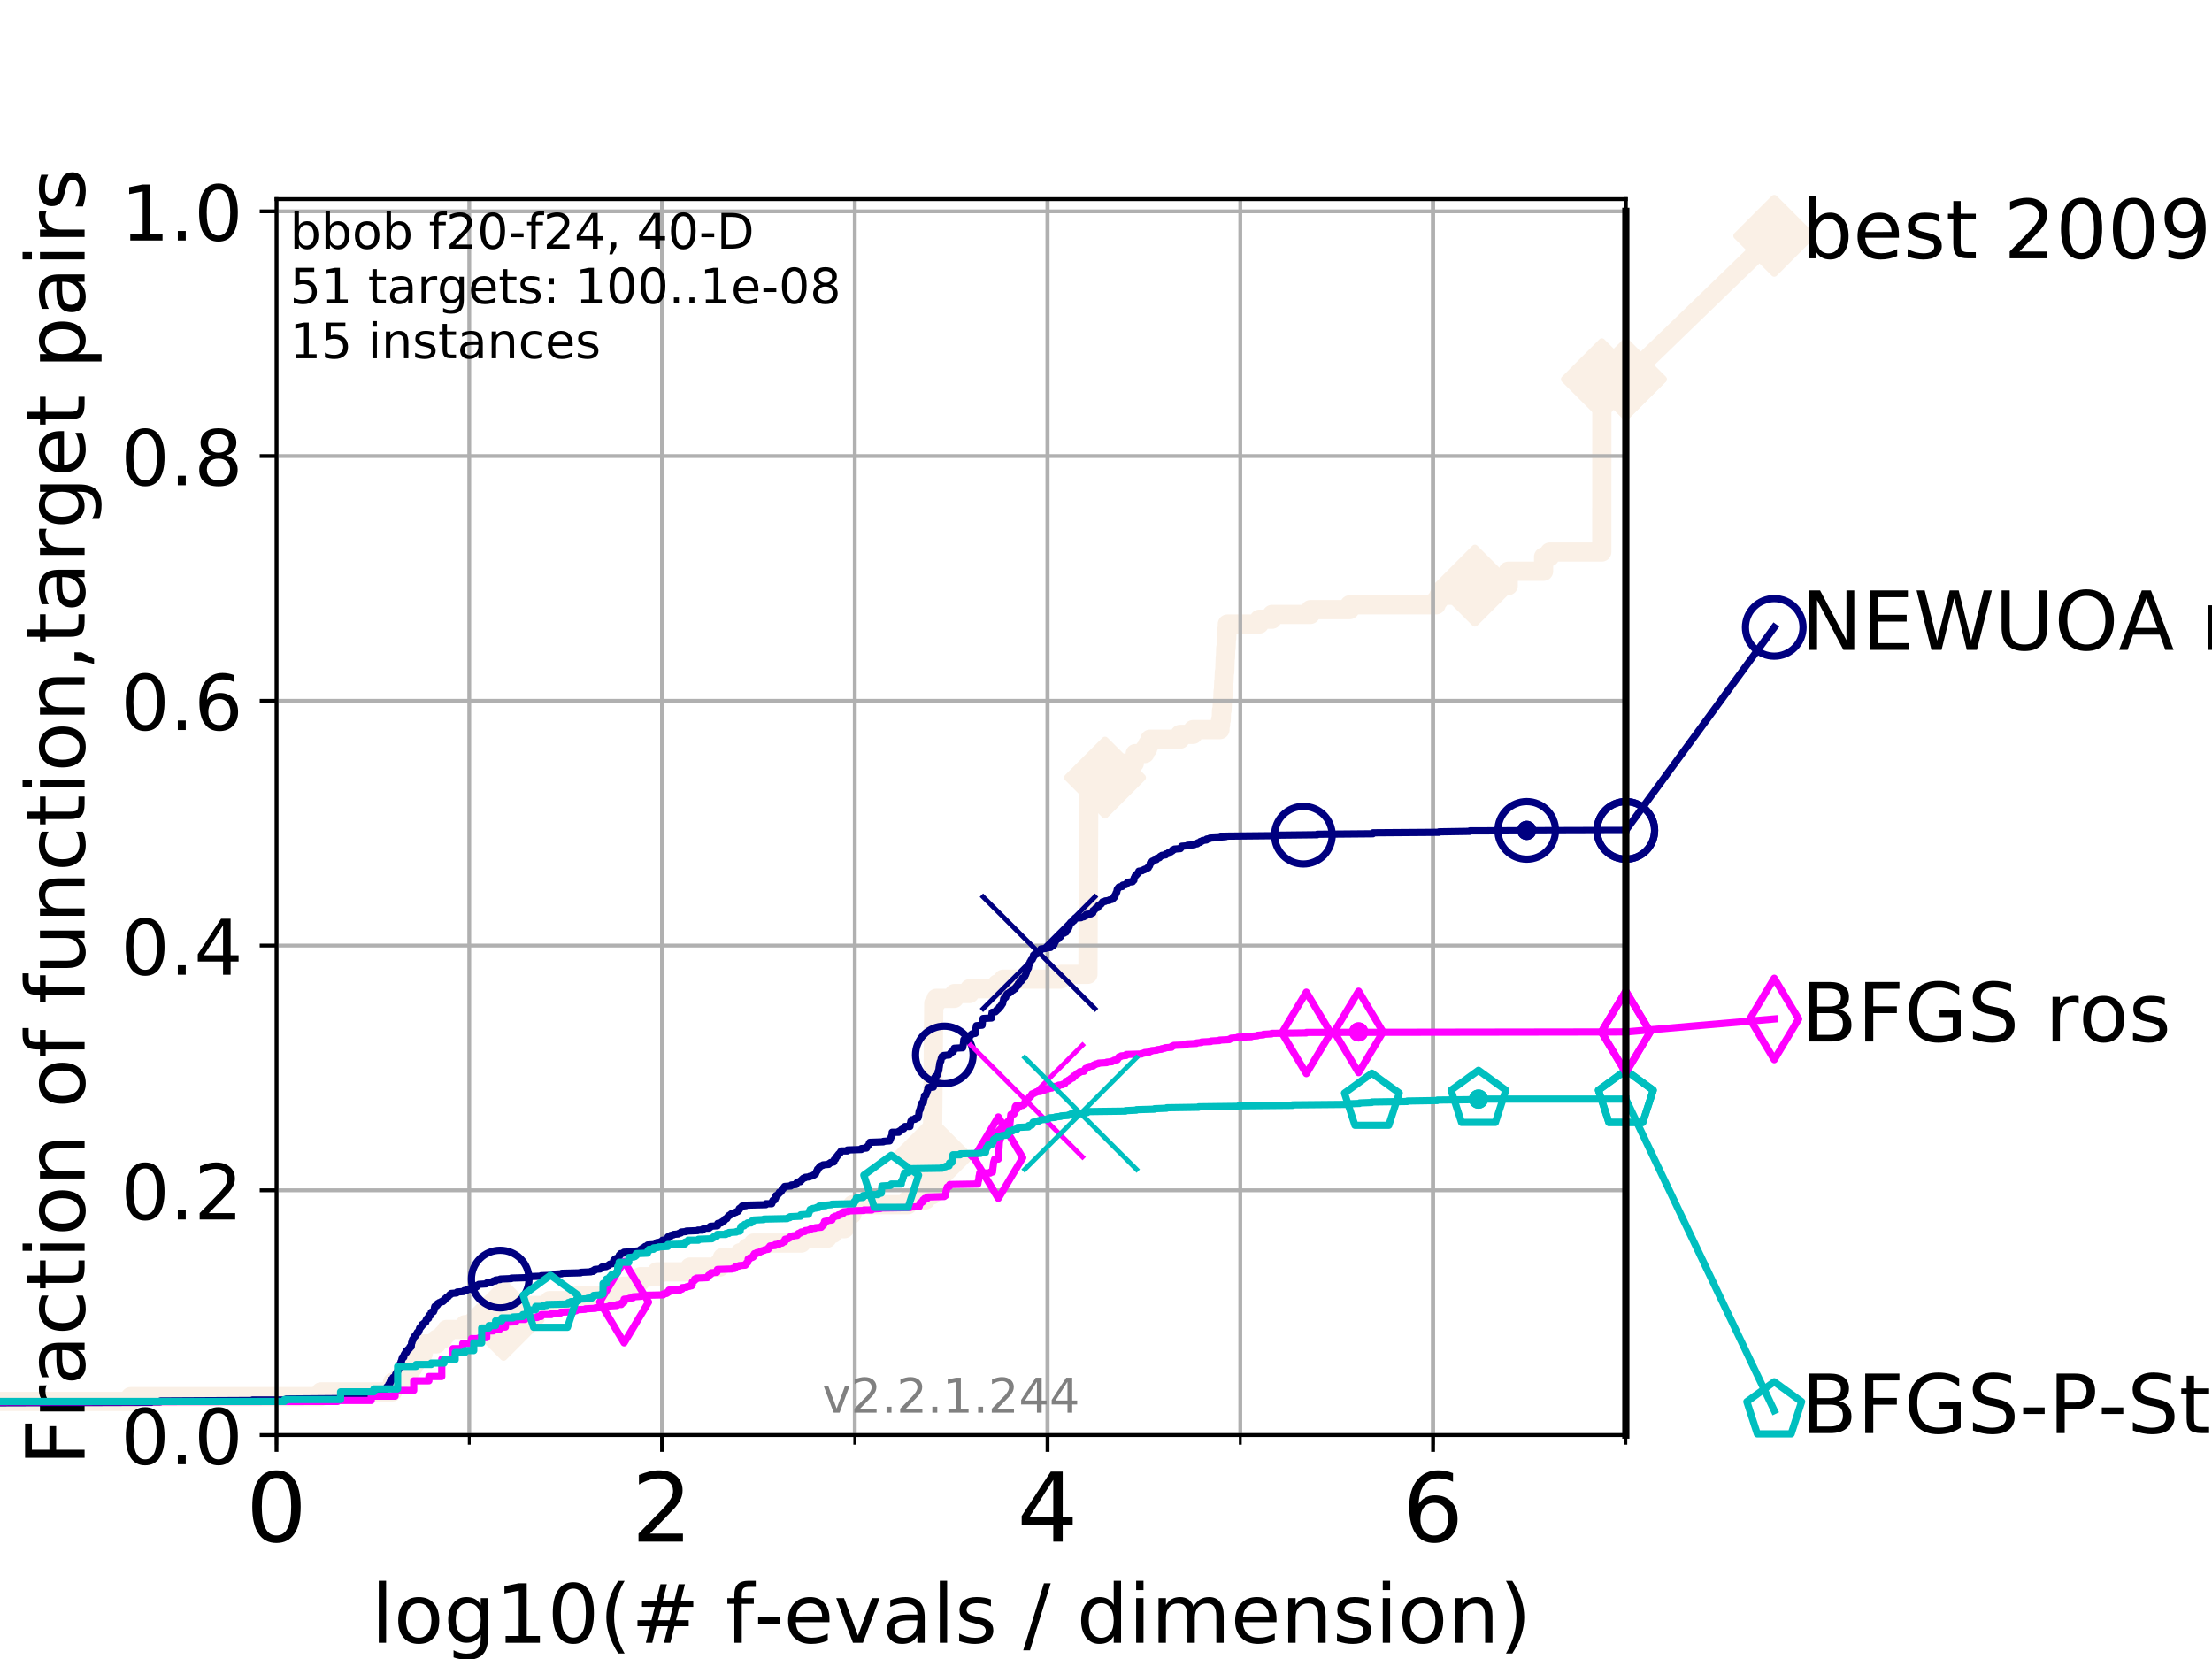 <?xml version="1.0" encoding="utf-8" standalone="no"?>
<!DOCTYPE svg PUBLIC "-//W3C//DTD SVG 1.1//EN"
  "http://www.w3.org/Graphics/SVG/1.1/DTD/svg11.dtd">
<!-- Created with matplotlib (https://matplotlib.org/) -->
<svg height="345.6pt" version="1.1" viewBox="0 0 460.8 345.6" width="460.8pt" xmlns="http://www.w3.org/2000/svg" xmlns:xlink="http://www.w3.org/1999/xlink">
 <defs>
  <style type="text/css">
*{stroke-linecap:butt;stroke-linejoin:round;}
  </style>
 </defs>
 <g id="figure_1">
  <g id="patch_1">
   <path d="M 0 345.6 
L 460.8 345.6 
L 460.8 0 
L 0 0 
z
" style="fill:#ffffff;"/>
  </g>
  <g id="axes_1">
   <g id="patch_2">
    <path d="M 57.6 298.944 
L 338.688 298.944 
L 338.688 41.472 
L 57.6 41.472 
z
" style="fill:#ffffff;"/>
   </g>
   <g id="line2d_1">
    <path d="M -1 291.946 
L 27.204 291.946 
L 27.204 290.946 
L 66.854 290.946 
L 66.854 289.947 
L 81.776 289.947 
L 81.776 287.947 
L 83.138 287.947 
L 83.138 286.948 
L 84.213 286.948 
L 84.213 285.948 
L 85.315 285.948 
L 85.315 284.948 
L 86.013 284.948 
L 86.013 283.949 
L 86.601 283.949 
L 86.601 282.949 
L 87.487 282.949 
L 87.487 281.949 
L 88.18 281.949 
L 88.18 279.95 
L 90.966 279.95 
L 90.966 278.95 
L 92.267 278.95 
L 92.267 277.95 
L 93.027 277.95 
L 93.027 276.951 
L 96.861 276.951 
L 96.861 275.951 
L 102.162 275.951 
L 102.162 274.951 
L 104.913 274.951 
L 104.913 273.952 
L 107.188 273.952 
L 107.188 272.952 
L 109.491 272.952 
L 109.491 271.952 
L 114.486 271.952 
L 114.486 270.952 
L 119.503 270.952 
L 119.503 269.953 
L 129.623 269.953 
L 129.623 268.953 
L 129.784 268.953 
L 129.784 267.953 
L 132.47 267.953 
L 132.47 266.954 
L 133.409 266.954 
L 133.409 265.954 
L 136.813 265.954 
L 136.813 264.954 
L 143.723 264.954 
L 143.723 263.955 
L 149.931 263.955 
L 149.931 262.955 
L 150.502 262.955 
L 150.502 261.955 
L 154.186 261.955 
L 154.186 260.956 
L 155.657 260.956 
L 155.657 259.956 
L 156.961 259.956 
L 156.961 258.956 
L 166.948 258.956 
L 166.948 257.956 
L 172.291 257.956 
L 172.291 256.957 
L 173.57 256.957 
L 173.57 255.957 
L 175.936 255.957 
L 175.956 253.958 
L 176.598 253.958 
L 176.598 252.958 
L 177.48 252.958 
L 177.48 251.958 
L 177.626 251.958 
L 177.626 250.959 
L 189.134 250.959 
L 189.134 249.959 
L 192.808 249.959 
L 192.808 248.959 
L 194.133 248.959 
L 194.237 236.963 
L 194.258 236.963 
L 194.366 225.966 
L 194.373 225.966 
L 194.468 212.97 
L 194.488 212.97 
L 194.521 208.971 
L 195.029 208.971 
L 195.029 207.972 
L 198.802 207.972 
L 198.802 206.972 
L 201.983 206.972 
L 201.983 205.972 
L 207.743 205.972 
L 207.743 204.972 
L 208.986 204.972 
L 208.986 203.973 
L 220.991 203.973 
L 220.991 202.973 
L 226.637 202.973 
L 226.739 178.98 
L 226.752 178.98 
L 226.819 163.985 
L 226.978 163.985 
L 226.978 162.985 
L 230.164 162.985 
L 230.194 160.986 
L 232.418 160.986 
L 232.418 159.986 
L 233.93 159.986 
L 233.93 158.986 
L 236.301 158.986 
L 236.301 157.987 
L 236.489 157.987 
L 236.489 156.987 
L 238.488 156.987 
L 238.488 155.987 
L 239.079 155.987 
L 239.079 154.988 
L 239.55 154.988 
L 239.55 153.988 
L 245.817 153.988 
L 245.817 152.988 
L 248.541 152.988 
L 248.541 151.989 
L 254.147 151.989 
L 254.147 150.989 
L 254.265 150.989 
L 254.265 149.989 
L 254.404 149.989 
L 254.461 147.99 
L 254.566 147.99 
L 254.651 145.99 
L 254.714 145.99 
L 254.797 143.991 
L 254.861 143.991 
L 254.931 141.992 
L 254.982 141.992 
L 255.056 139.992 
L 255.136 139.992 
L 255.238 136.993 
L 255.29 136.993 
L 255.339 134.994 
L 255.416 134.994 
L 255.487 132.994 
L 255.55 132.994 
L 255.609 130.995 
L 255.684 130.995 
L 255.684 129.995 
L 262.351 129.995 
L 262.351 128.995 
L 264.991 128.995 
L 264.991 127.996 
L 272.98 127.996 
L 272.98 126.996 
L 281.167 126.996 
L 281.167 125.996 
L 299.175 125.996 
L 299.175 124.997 
L 299.767 124.997 
L 299.767 123.997 
L 303.13 123.997 
L 303.13 122.997 
L 307.244 122.997 
L 307.244 121.998 
L 314.19 121.998 
L 314.195 118.999 
L 321.553 118.999 
L 321.557 115.999 
L 322.834 115.999 
L 322.834 115 
L 333.68 115 
L 333.699 79.011 
L 338.688 79.011 
L 338.688 79.011 
" style="fill:none;stroke:#faf0e6;stroke-linecap:square;stroke-width:4;"/>
   </g>
   <g id="line2d_2">
    <defs>
     <path d="M -0 7.778 
L 7.778 0 
L 0 -7.778 
L -7.778 -0 
z
" id="m93feab1303" style="stroke:#faf0e6;stroke-linejoin:miter;stroke-width:1.5;"/>
    </defs>
    <g>
     <use style="fill:#faf0e6;stroke:#faf0e6;stroke-linejoin:miter;stroke-width:1.5;" x="104.913" xlink:href="#m93feab1303" y="274.951"/>
     <use style="fill:#faf0e6;stroke:#faf0e6;stroke-linejoin:miter;stroke-width:1.5;" x="194.194" xlink:href="#m93feab1303" y="240.962"/>
     <use style="fill:#faf0e6;stroke:#faf0e6;stroke-linejoin:miter;stroke-width:1.5;" x="230.194" xlink:href="#m93feab1303" y="161.985"/>
     <use style="fill:#faf0e6;stroke:#faf0e6;stroke-linejoin:miter;stroke-width:1.5;" x="307.244" xlink:href="#m93feab1303" y="121.998"/>
     <use style="fill:#faf0e6;stroke:#faf0e6;stroke-linejoin:miter;stroke-width:1.5;" x="333.699" xlink:href="#m93feab1303" y="79.011"/>
     <use style="fill:#faf0e6;stroke:#faf0e6;stroke-linejoin:miter;stroke-width:1.5;" x="338.688" xlink:href="#m93feab1303" y="79.011"/>
    </g>
   </g>
   <g id="line2d_3">
    <path style="fill:none;stroke:#faf0e6;stroke-linecap:square;stroke-width:4;"/>
    <g/>
   </g>
   <g id="line2d_4">
    <path d="M 338.688 79.011 
L 369.608 49.12 
" style="fill:none;stroke:#faf0e6;stroke-linecap:square;stroke-width:4;"/>
    <g>
     <use style="fill:#faf0e6;stroke:#faf0e6;stroke-linejoin:miter;stroke-width:1.5;" x="338.688" xlink:href="#m93feab1303" y="79.011"/>
     <use style="fill:#faf0e6;stroke:#faf0e6;stroke-linejoin:miter;stroke-width:1.5;" x="369.608" xlink:href="#m93feab1303" y="49.12"/>
    </g>
   </g>
   <g id="matplotlib.axis_1">
    <g id="xtick_1">
     <g id="line2d_5">
      <path clip-path="url(#pa89b3641ba)" d="M 57.6 298.944 
L 57.6 41.472 
" style="fill:none;stroke:#b0b0b0;stroke-linecap:square;stroke-width:0.8;"/>
     </g>
     <g id="line2d_6">
      <defs>
       <path d="M 0 0 
L 0 3.5 
" id="mc7f4295d3b" style="stroke:#000000;stroke-width:0.8;"/>
      </defs>
      <g>
       <use style="stroke:#000000;stroke-width:0.8;" x="57.6" xlink:href="#mc7f4295d3b" y="298.944"/>
      </g>
     </g>
     <g id="text_1">
      <!-- 0 -->
      <defs>
       <path d="M 31.781 66.406 
Q 24.172 66.406 20.328 58.906 
Q 16.5 51.422 16.5 36.375 
Q 16.5 21.391 20.328 13.891 
Q 24.172 6.391 31.781 6.391 
Q 39.453 6.391 43.281 13.891 
Q 47.125 21.391 47.125 36.375 
Q 47.125 51.422 43.281 58.906 
Q 39.453 66.406 31.781 66.406 
z
M 31.781 74.219 
Q 44.047 74.219 50.516 64.516 
Q 56.984 54.828 56.984 36.375 
Q 56.984 17.969 50.516 8.266 
Q 44.047 -1.422 31.781 -1.422 
Q 19.531 -1.422 13.062 8.266 
Q 6.594 17.969 6.594 36.375 
Q 6.594 54.828 13.062 64.516 
Q 19.531 74.219 31.781 74.219 
z
" id="DejaVuSans-48"/>
      </defs>
      <g transform="translate(51.237 321.141)scale(0.2 -0.2)">
       <use xlink:href="#DejaVuSans-48"/>
      </g>
     </g>
    </g>
    <g id="xtick_2">
     <g id="line2d_7">
      <path clip-path="url(#pa89b3641ba)" d="M 137.911 298.944 
L 137.911 41.472 
" style="fill:none;stroke:#b0b0b0;stroke-linecap:square;stroke-width:0.8;"/>
     </g>
     <g id="line2d_8">
      <g>
       <use style="stroke:#000000;stroke-width:0.8;" x="137.911" xlink:href="#mc7f4295d3b" y="298.944"/>
      </g>
     </g>
     <g id="text_2">
      <!-- 2 -->
      <defs>
       <path d="M 19.188 8.297 
L 53.609 8.297 
L 53.609 0 
L 7.328 0 
L 7.328 8.297 
Q 12.938 14.109 22.625 23.891 
Q 32.328 33.688 34.812 36.531 
Q 39.547 41.844 41.422 45.531 
Q 43.312 49.219 43.312 52.781 
Q 43.312 58.594 39.234 62.25 
Q 35.156 65.922 28.609 65.922 
Q 23.969 65.922 18.812 64.312 
Q 13.672 62.703 7.812 59.422 
L 7.812 69.391 
Q 13.766 71.781 18.938 73 
Q 24.125 74.219 28.422 74.219 
Q 39.75 74.219 46.484 68.547 
Q 53.219 62.891 53.219 53.422 
Q 53.219 48.922 51.531 44.891 
Q 49.859 40.875 45.406 35.406 
Q 44.188 33.984 37.641 27.219 
Q 31.109 20.453 19.188 8.297 
z
" id="DejaVuSans-50"/>
      </defs>
      <g transform="translate(131.548 321.141)scale(0.2 -0.2)">
       <use xlink:href="#DejaVuSans-50"/>
      </g>
     </g>
    </g>
    <g id="xtick_3">
     <g id="line2d_9">
      <path clip-path="url(#pa89b3641ba)" d="M 218.222 298.944 
L 218.222 41.472 
" style="fill:none;stroke:#b0b0b0;stroke-linecap:square;stroke-width:0.8;"/>
     </g>
     <g id="line2d_10">
      <g>
       <use style="stroke:#000000;stroke-width:0.8;" x="218.222" xlink:href="#mc7f4295d3b" y="298.944"/>
      </g>
     </g>
     <g id="text_3">
      <!-- 4 -->
      <defs>
       <path d="M 37.797 64.312 
L 12.891 25.391 
L 37.797 25.391 
z
M 35.203 72.906 
L 47.609 72.906 
L 47.609 25.391 
L 58.016 25.391 
L 58.016 17.188 
L 47.609 17.188 
L 47.609 0 
L 37.797 0 
L 37.797 17.188 
L 4.891 17.188 
L 4.891 26.703 
z
" id="DejaVuSans-52"/>
      </defs>
      <g transform="translate(211.859 321.141)scale(0.2 -0.2)">
       <use xlink:href="#DejaVuSans-52"/>
      </g>
     </g>
    </g>
    <g id="xtick_4">
     <g id="line2d_11">
      <path clip-path="url(#pa89b3641ba)" d="M 298.533 298.944 
L 298.533 41.472 
" style="fill:none;stroke:#b0b0b0;stroke-linecap:square;stroke-width:0.8;"/>
     </g>
     <g id="line2d_12">
      <g>
       <use style="stroke:#000000;stroke-width:0.8;" x="298.533" xlink:href="#mc7f4295d3b" y="298.944"/>
      </g>
     </g>
     <g id="text_4">
      <!-- 6 -->
      <defs>
       <path d="M 33.016 40.375 
Q 26.375 40.375 22.484 35.828 
Q 18.609 31.297 18.609 23.391 
Q 18.609 15.531 22.484 10.953 
Q 26.375 6.391 33.016 6.391 
Q 39.656 6.391 43.531 10.953 
Q 47.406 15.531 47.406 23.391 
Q 47.406 31.297 43.531 35.828 
Q 39.656 40.375 33.016 40.375 
z
M 52.594 71.297 
L 52.594 62.312 
Q 48.875 64.062 45.094 64.984 
Q 41.312 65.922 37.594 65.922 
Q 27.828 65.922 22.672 59.328 
Q 17.531 52.734 16.797 39.406 
Q 19.672 43.656 24.016 45.922 
Q 28.375 48.188 33.594 48.188 
Q 44.578 48.188 50.953 41.516 
Q 57.328 34.859 57.328 23.391 
Q 57.328 12.156 50.688 5.359 
Q 44.047 -1.422 33.016 -1.422 
Q 20.359 -1.422 13.672 8.266 
Q 6.984 17.969 6.984 36.375 
Q 6.984 53.656 15.188 63.938 
Q 23.391 74.219 37.203 74.219 
Q 40.922 74.219 44.703 73.484 
Q 48.484 72.75 52.594 71.297 
z
" id="DejaVuSans-54"/>
      </defs>
      <g transform="translate(292.17 321.141)scale(0.2 -0.2)">
       <use xlink:href="#DejaVuSans-54"/>
      </g>
     </g>
    </g>
    <g id="xtick_5">
     <g id="line2d_13">
      <path clip-path="url(#pa89b3641ba)" d="M 57.6 298.944 
L 57.6 41.472 
" style="fill:none;stroke:#b0b0b0;stroke-linecap:square;stroke-width:0.8;"/>
     </g>
     <g id="line2d_14">
      <defs>
       <path d="M 0 0 
L 0 2 
" id="mc7444b8123" style="stroke:#000000;stroke-width:0.6;"/>
      </defs>
      <g>
       <use style="stroke:#000000;stroke-width:0.6;" x="57.6" xlink:href="#mc7444b8123" y="298.944"/>
      </g>
     </g>
    </g>
    <g id="xtick_6">
     <g id="line2d_15">
      <path clip-path="url(#pa89b3641ba)" d="M 97.755 298.944 
L 97.755 41.472 
" style="fill:none;stroke:#b0b0b0;stroke-linecap:square;stroke-width:0.8;"/>
     </g>
     <g id="line2d_16">
      <g>
       <use style="stroke:#000000;stroke-width:0.6;" x="97.755" xlink:href="#mc7444b8123" y="298.944"/>
      </g>
     </g>
    </g>
    <g id="xtick_7">
     <g id="line2d_17">
      <path clip-path="url(#pa89b3641ba)" d="M 137.911 298.944 
L 137.911 41.472 
" style="fill:none;stroke:#b0b0b0;stroke-linecap:square;stroke-width:0.8;"/>
     </g>
     <g id="line2d_18">
      <g>
       <use style="stroke:#000000;stroke-width:0.6;" x="137.911" xlink:href="#mc7444b8123" y="298.944"/>
      </g>
     </g>
    </g>
    <g id="xtick_8">
     <g id="line2d_19">
      <path clip-path="url(#pa89b3641ba)" d="M 178.066 298.944 
L 178.066 41.472 
" style="fill:none;stroke:#b0b0b0;stroke-linecap:square;stroke-width:0.8;"/>
     </g>
     <g id="line2d_20">
      <g>
       <use style="stroke:#000000;stroke-width:0.6;" x="178.066" xlink:href="#mc7444b8123" y="298.944"/>
      </g>
     </g>
    </g>
    <g id="xtick_9">
     <g id="line2d_21">
      <path clip-path="url(#pa89b3641ba)" d="M 218.222 298.944 
L 218.222 41.472 
" style="fill:none;stroke:#b0b0b0;stroke-linecap:square;stroke-width:0.8;"/>
     </g>
     <g id="line2d_22">
      <g>
       <use style="stroke:#000000;stroke-width:0.6;" x="218.222" xlink:href="#mc7444b8123" y="298.944"/>
      </g>
     </g>
    </g>
    <g id="xtick_10">
     <g id="line2d_23">
      <path clip-path="url(#pa89b3641ba)" d="M 258.377 298.944 
L 258.377 41.472 
" style="fill:none;stroke:#b0b0b0;stroke-linecap:square;stroke-width:0.8;"/>
     </g>
     <g id="line2d_24">
      <g>
       <use style="stroke:#000000;stroke-width:0.6;" x="258.377" xlink:href="#mc7444b8123" y="298.944"/>
      </g>
     </g>
    </g>
    <g id="xtick_11">
     <g id="line2d_25">
      <path clip-path="url(#pa89b3641ba)" d="M 298.533 298.944 
L 298.533 41.472 
" style="fill:none;stroke:#b0b0b0;stroke-linecap:square;stroke-width:0.8;"/>
     </g>
     <g id="line2d_26">
      <g>
       <use style="stroke:#000000;stroke-width:0.6;" x="298.533" xlink:href="#mc7444b8123" y="298.944"/>
      </g>
     </g>
    </g>
    <g id="xtick_12">
     <g id="line2d_27">
      <path clip-path="url(#pa89b3641ba)" d="M 338.688 298.944 
L 338.688 41.472 
" style="fill:none;stroke:#b0b0b0;stroke-linecap:square;stroke-width:0.8;"/>
     </g>
     <g id="line2d_28">
      <g>
       <use style="stroke:#000000;stroke-width:0.6;" x="338.688" xlink:href="#mc7444b8123" y="298.944"/>
      </g>
     </g>
    </g>
    <g id="text_5">
     <!-- log10(# f-evals / dimension) -->
     <defs>
      <path d="M 9.422 75.984 
L 18.406 75.984 
L 18.406 0 
L 9.422 0 
z
" id="DejaVuSans-108"/>
      <path d="M 30.609 48.391 
Q 23.391 48.391 19.188 42.75 
Q 14.984 37.109 14.984 27.297 
Q 14.984 17.484 19.156 11.844 
Q 23.344 6.203 30.609 6.203 
Q 37.797 6.203 41.984 11.859 
Q 46.188 17.531 46.188 27.297 
Q 46.188 37.016 41.984 42.703 
Q 37.797 48.391 30.609 48.391 
z
M 30.609 56 
Q 42.328 56 49.016 48.375 
Q 55.719 40.766 55.719 27.297 
Q 55.719 13.875 49.016 6.219 
Q 42.328 -1.422 30.609 -1.422 
Q 18.844 -1.422 12.172 6.219 
Q 5.516 13.875 5.516 27.297 
Q 5.516 40.766 12.172 48.375 
Q 18.844 56 30.609 56 
z
" id="DejaVuSans-111"/>
      <path d="M 45.406 27.984 
Q 45.406 37.75 41.375 43.109 
Q 37.359 48.484 30.078 48.484 
Q 22.859 48.484 18.828 43.109 
Q 14.797 37.75 14.797 27.984 
Q 14.797 18.266 18.828 12.891 
Q 22.859 7.516 30.078 7.516 
Q 37.359 7.516 41.375 12.891 
Q 45.406 18.266 45.406 27.984 
z
M 54.391 6.781 
Q 54.391 -7.172 48.188 -13.984 
Q 42 -20.797 29.203 -20.797 
Q 24.469 -20.797 20.266 -20.094 
Q 16.062 -19.391 12.109 -17.922 
L 12.109 -9.188 
Q 16.062 -11.328 19.922 -12.344 
Q 23.781 -13.375 27.781 -13.375 
Q 36.625 -13.375 41.016 -8.766 
Q 45.406 -4.156 45.406 5.172 
L 45.406 9.625 
Q 42.625 4.781 38.281 2.391 
Q 33.938 0 27.875 0 
Q 17.828 0 11.672 7.656 
Q 5.516 15.328 5.516 27.984 
Q 5.516 40.672 11.672 48.328 
Q 17.828 56 27.875 56 
Q 33.938 56 38.281 53.609 
Q 42.625 51.219 45.406 46.391 
L 45.406 54.688 
L 54.391 54.688 
z
" id="DejaVuSans-103"/>
      <path d="M 12.406 8.297 
L 28.516 8.297 
L 28.516 63.922 
L 10.984 60.406 
L 10.984 69.391 
L 28.422 72.906 
L 38.281 72.906 
L 38.281 8.297 
L 54.391 8.297 
L 54.391 0 
L 12.406 0 
z
" id="DejaVuSans-49"/>
      <path d="M 31 75.875 
Q 24.469 64.656 21.281 53.656 
Q 18.109 42.672 18.109 31.391 
Q 18.109 20.125 21.312 9.062 
Q 24.516 -2 31 -13.188 
L 23.188 -13.188 
Q 15.875 -1.703 12.234 9.375 
Q 8.594 20.453 8.594 31.391 
Q 8.594 42.281 12.203 53.312 
Q 15.828 64.359 23.188 75.875 
z
" id="DejaVuSans-40"/>
      <path d="M 51.125 44 
L 36.922 44 
L 32.812 27.688 
L 47.125 27.688 
z
M 43.797 71.781 
L 38.719 51.516 
L 52.984 51.516 
L 58.109 71.781 
L 65.922 71.781 
L 60.891 51.516 
L 76.125 51.516 
L 76.125 44 
L 58.984 44 
L 54.984 27.688 
L 70.516 27.688 
L 70.516 20.219 
L 53.078 20.219 
L 48 0 
L 40.188 0 
L 45.219 20.219 
L 30.906 20.219 
L 25.875 0 
L 18.016 0 
L 23.094 20.219 
L 7.719 20.219 
L 7.719 27.688 
L 24.906 27.688 
L 29 44 
L 13.281 44 
L 13.281 51.516 
L 30.906 51.516 
L 35.891 71.781 
z
" id="DejaVuSans-35"/>
      <path id="DejaVuSans-32"/>
      <path d="M 37.109 75.984 
L 37.109 68.5 
L 28.516 68.5 
Q 23.688 68.5 21.797 66.547 
Q 19.922 64.594 19.922 59.516 
L 19.922 54.688 
L 34.719 54.688 
L 34.719 47.703 
L 19.922 47.703 
L 19.922 0 
L 10.891 0 
L 10.891 47.703 
L 2.297 47.703 
L 2.297 54.688 
L 10.891 54.688 
L 10.891 58.5 
Q 10.891 67.625 15.141 71.797 
Q 19.391 75.984 28.609 75.984 
z
" id="DejaVuSans-102"/>
      <path d="M 4.891 31.391 
L 31.203 31.391 
L 31.203 23.391 
L 4.891 23.391 
z
" id="DejaVuSans-45"/>
      <path d="M 56.203 29.594 
L 56.203 25.203 
L 14.891 25.203 
Q 15.484 15.922 20.484 11.062 
Q 25.484 6.203 34.422 6.203 
Q 39.594 6.203 44.453 7.469 
Q 49.312 8.734 54.109 11.281 
L 54.109 2.781 
Q 49.266 0.734 44.188 -0.344 
Q 39.109 -1.422 33.891 -1.422 
Q 20.797 -1.422 13.156 6.188 
Q 5.516 13.812 5.516 26.812 
Q 5.516 40.234 12.766 48.109 
Q 20.016 56 32.328 56 
Q 43.359 56 49.781 48.891 
Q 56.203 41.797 56.203 29.594 
z
M 47.219 32.234 
Q 47.125 39.594 43.094 43.984 
Q 39.062 48.391 32.422 48.391 
Q 24.906 48.391 20.391 44.141 
Q 15.875 39.891 15.188 32.172 
z
" id="DejaVuSans-101"/>
      <path d="M 2.984 54.688 
L 12.5 54.688 
L 29.594 8.797 
L 46.688 54.688 
L 56.203 54.688 
L 35.688 0 
L 23.484 0 
z
" id="DejaVuSans-118"/>
      <path d="M 34.281 27.484 
Q 23.391 27.484 19.188 25 
Q 14.984 22.516 14.984 16.5 
Q 14.984 11.719 18.141 8.906 
Q 21.297 6.109 26.703 6.109 
Q 34.188 6.109 38.703 11.406 
Q 43.219 16.703 43.219 25.484 
L 43.219 27.484 
z
M 52.203 31.203 
L 52.203 0 
L 43.219 0 
L 43.219 8.297 
Q 40.141 3.328 35.547 0.953 
Q 30.953 -1.422 24.312 -1.422 
Q 15.922 -1.422 10.953 3.297 
Q 6 8.016 6 15.922 
Q 6 25.141 12.172 29.828 
Q 18.359 34.516 30.609 34.516 
L 43.219 34.516 
L 43.219 35.406 
Q 43.219 41.609 39.141 45 
Q 35.062 48.391 27.688 48.391 
Q 23 48.391 18.547 47.266 
Q 14.109 46.141 10.016 43.891 
L 10.016 52.203 
Q 14.938 54.109 19.578 55.047 
Q 24.219 56 28.609 56 
Q 40.484 56 46.344 49.844 
Q 52.203 43.703 52.203 31.203 
z
" id="DejaVuSans-97"/>
      <path d="M 44.281 53.078 
L 44.281 44.578 
Q 40.484 46.531 36.375 47.5 
Q 32.281 48.484 27.875 48.484 
Q 21.188 48.484 17.844 46.438 
Q 14.5 44.391 14.5 40.281 
Q 14.5 37.156 16.891 35.375 
Q 19.281 33.594 26.516 31.984 
L 29.594 31.297 
Q 39.156 29.25 43.188 25.516 
Q 47.219 21.781 47.219 15.094 
Q 47.219 7.469 41.188 3.016 
Q 35.156 -1.422 24.609 -1.422 
Q 20.219 -1.422 15.453 -0.562 
Q 10.688 0.297 5.422 2 
L 5.422 11.281 
Q 10.406 8.688 15.234 7.391 
Q 20.062 6.109 24.812 6.109 
Q 31.156 6.109 34.562 8.281 
Q 37.984 10.453 37.984 14.406 
Q 37.984 18.062 35.516 20.016 
Q 33.062 21.969 24.703 23.781 
L 21.578 24.516 
Q 13.234 26.266 9.516 29.906 
Q 5.812 33.547 5.812 39.891 
Q 5.812 47.609 11.281 51.797 
Q 16.75 56 26.812 56 
Q 31.781 56 36.172 55.266 
Q 40.578 54.547 44.281 53.078 
z
" id="DejaVuSans-115"/>
      <path d="M 25.391 72.906 
L 33.688 72.906 
L 8.297 -9.281 
L 0 -9.281 
z
" id="DejaVuSans-47"/>
      <path d="M 45.406 46.391 
L 45.406 75.984 
L 54.391 75.984 
L 54.391 0 
L 45.406 0 
L 45.406 8.203 
Q 42.578 3.328 38.25 0.953 
Q 33.938 -1.422 27.875 -1.422 
Q 17.969 -1.422 11.734 6.484 
Q 5.516 14.406 5.516 27.297 
Q 5.516 40.188 11.734 48.094 
Q 17.969 56 27.875 56 
Q 33.938 56 38.25 53.625 
Q 42.578 51.266 45.406 46.391 
z
M 14.797 27.297 
Q 14.797 17.391 18.875 11.75 
Q 22.953 6.109 30.078 6.109 
Q 37.203 6.109 41.297 11.75 
Q 45.406 17.391 45.406 27.297 
Q 45.406 37.203 41.297 42.844 
Q 37.203 48.484 30.078 48.484 
Q 22.953 48.484 18.875 42.844 
Q 14.797 37.203 14.797 27.297 
z
" id="DejaVuSans-100"/>
      <path d="M 9.422 54.688 
L 18.406 54.688 
L 18.406 0 
L 9.422 0 
z
M 9.422 75.984 
L 18.406 75.984 
L 18.406 64.594 
L 9.422 64.594 
z
" id="DejaVuSans-105"/>
      <path d="M 52 44.188 
Q 55.375 50.25 60.062 53.125 
Q 64.75 56 71.094 56 
Q 79.641 56 84.281 50.016 
Q 88.922 44.047 88.922 33.016 
L 88.922 0 
L 79.891 0 
L 79.891 32.719 
Q 79.891 40.578 77.094 44.375 
Q 74.312 48.188 68.609 48.188 
Q 61.625 48.188 57.562 43.547 
Q 53.516 38.922 53.516 30.906 
L 53.516 0 
L 44.484 0 
L 44.484 32.719 
Q 44.484 40.625 41.703 44.406 
Q 38.922 48.188 33.109 48.188 
Q 26.219 48.188 22.156 43.531 
Q 18.109 38.875 18.109 30.906 
L 18.109 0 
L 9.078 0 
L 9.078 54.688 
L 18.109 54.688 
L 18.109 46.188 
Q 21.188 51.219 25.484 53.609 
Q 29.781 56 35.688 56 
Q 41.656 56 45.828 52.969 
Q 50 49.953 52 44.188 
z
" id="DejaVuSans-109"/>
      <path d="M 54.891 33.016 
L 54.891 0 
L 45.906 0 
L 45.906 32.719 
Q 45.906 40.484 42.875 44.328 
Q 39.844 48.188 33.797 48.188 
Q 26.516 48.188 22.312 43.547 
Q 18.109 38.922 18.109 30.906 
L 18.109 0 
L 9.078 0 
L 9.078 54.688 
L 18.109 54.688 
L 18.109 46.188 
Q 21.344 51.125 25.703 53.562 
Q 30.078 56 35.797 56 
Q 45.219 56 50.047 50.172 
Q 54.891 44.344 54.891 33.016 
z
" id="DejaVuSans-110"/>
      <path d="M 8.016 75.875 
L 15.828 75.875 
Q 23.141 64.359 26.781 53.312 
Q 30.422 42.281 30.422 31.391 
Q 30.422 20.453 26.781 9.375 
Q 23.141 -1.703 15.828 -13.188 
L 8.016 -13.188 
Q 14.5 -2 17.703 9.062 
Q 20.906 20.125 20.906 31.391 
Q 20.906 42.672 17.703 53.656 
Q 14.5 64.656 8.016 75.875 
z
" id="DejaVuSans-41"/>
     </defs>
     <g transform="translate(77.303 342.218)scale(0.17 -0.17)">
      <use xlink:href="#DejaVuSans-108"/>
      <use x="27.783" xlink:href="#DejaVuSans-111"/>
      <use x="88.965" xlink:href="#DejaVuSans-103"/>
      <use x="152.441" xlink:href="#DejaVuSans-49"/>
      <use x="216.064" xlink:href="#DejaVuSans-48"/>
      <use x="279.688" xlink:href="#DejaVuSans-40"/>
      <use x="318.701" xlink:href="#DejaVuSans-35"/>
      <use x="402.49" xlink:href="#DejaVuSans-32"/>
      <use x="434.277" xlink:href="#DejaVuSans-102"/>
      <use x="469.404" xlink:href="#DejaVuSans-45"/>
      <use x="505.488" xlink:href="#DejaVuSans-101"/>
      <use x="567.012" xlink:href="#DejaVuSans-118"/>
      <use x="626.191" xlink:href="#DejaVuSans-97"/>
      <use x="687.471" xlink:href="#DejaVuSans-108"/>
      <use x="715.254" xlink:href="#DejaVuSans-115"/>
      <use x="767.354" xlink:href="#DejaVuSans-32"/>
      <use x="799.141" xlink:href="#DejaVuSans-47"/>
      <use x="832.832" xlink:href="#DejaVuSans-32"/>
      <use x="864.619" xlink:href="#DejaVuSans-100"/>
      <use x="928.096" xlink:href="#DejaVuSans-105"/>
      <use x="955.879" xlink:href="#DejaVuSans-109"/>
      <use x="1053.291" xlink:href="#DejaVuSans-101"/>
      <use x="1114.814" xlink:href="#DejaVuSans-110"/>
      <use x="1178.193" xlink:href="#DejaVuSans-115"/>
      <use x="1230.293" xlink:href="#DejaVuSans-105"/>
      <use x="1258.076" xlink:href="#DejaVuSans-111"/>
      <use x="1319.258" xlink:href="#DejaVuSans-110"/>
      <use x="1382.637" xlink:href="#DejaVuSans-41"/>
     </g>
    </g>
   </g>
   <g id="matplotlib.axis_2">
    <g id="ytick_1">
     <g id="line2d_29">
      <path clip-path="url(#pa89b3641ba)" d="M 57.6 298.944 
L 338.688 298.944 
" style="fill:none;stroke:#b0b0b0;stroke-linecap:square;stroke-width:0.8;"/>
     </g>
     <g id="line2d_30">
      <defs>
       <path d="M 0 0 
L -3.5 0 
" id="mb8a02f356a" style="stroke:#000000;stroke-width:0.8;"/>
      </defs>
      <g>
       <use style="stroke:#000000;stroke-width:0.8;" x="57.6" xlink:href="#mb8a02f356a" y="298.944"/>
      </g>
     </g>
     <g id="text_6">
      <!-- 0.0 -->
      <defs>
       <path d="M 10.688 12.406 
L 21 12.406 
L 21 0 
L 10.688 0 
z
" id="DejaVuSans-46"/>
      </defs>
      <g transform="translate(25.155 305.023)scale(0.16 -0.16)">
       <use xlink:href="#DejaVuSans-48"/>
       <use x="63.623" xlink:href="#DejaVuSans-46"/>
       <use x="95.41" xlink:href="#DejaVuSans-48"/>
      </g>
     </g>
    </g>
    <g id="ytick_2">
     <g id="line2d_31">
      <path clip-path="url(#pa89b3641ba)" d="M 57.6 247.959 
L 338.688 247.959 
" style="fill:none;stroke:#b0b0b0;stroke-linecap:square;stroke-width:0.8;"/>
     </g>
     <g id="line2d_32">
      <g>
       <use style="stroke:#000000;stroke-width:0.8;" x="57.6" xlink:href="#mb8a02f356a" y="247.959"/>
      </g>
     </g>
     <g id="text_7">
      <!-- 0.2 -->
      <g transform="translate(25.155 254.038)scale(0.16 -0.16)">
       <use xlink:href="#DejaVuSans-48"/>
       <use x="63.623" xlink:href="#DejaVuSans-46"/>
       <use x="95.41" xlink:href="#DejaVuSans-50"/>
      </g>
     </g>
    </g>
    <g id="ytick_3">
     <g id="line2d_33">
      <path clip-path="url(#pa89b3641ba)" d="M 57.6 196.975 
L 338.688 196.975 
" style="fill:none;stroke:#b0b0b0;stroke-linecap:square;stroke-width:0.8;"/>
     </g>
     <g id="line2d_34">
      <g>
       <use style="stroke:#000000;stroke-width:0.8;" x="57.6" xlink:href="#mb8a02f356a" y="196.975"/>
      </g>
     </g>
     <g id="text_8">
      <!-- 0.4 -->
      <g transform="translate(25.155 203.054)scale(0.16 -0.16)">
       <use xlink:href="#DejaVuSans-48"/>
       <use x="63.623" xlink:href="#DejaVuSans-46"/>
       <use x="95.41" xlink:href="#DejaVuSans-52"/>
      </g>
     </g>
    </g>
    <g id="ytick_4">
     <g id="line2d_35">
      <path clip-path="url(#pa89b3641ba)" d="M 57.6 145.99 
L 338.688 145.99 
" style="fill:none;stroke:#b0b0b0;stroke-linecap:square;stroke-width:0.8;"/>
     </g>
     <g id="line2d_36">
      <g>
       <use style="stroke:#000000;stroke-width:0.8;" x="57.6" xlink:href="#mb8a02f356a" y="145.99"/>
      </g>
     </g>
     <g id="text_9">
      <!-- 0.6 -->
      <g transform="translate(25.155 152.069)scale(0.16 -0.16)">
       <use xlink:href="#DejaVuSans-48"/>
       <use x="63.623" xlink:href="#DejaVuSans-46"/>
       <use x="95.41" xlink:href="#DejaVuSans-54"/>
      </g>
     </g>
    </g>
    <g id="ytick_5">
     <g id="line2d_37">
      <path clip-path="url(#pa89b3641ba)" d="M 57.6 95.006 
L 338.688 95.006 
" style="fill:none;stroke:#b0b0b0;stroke-linecap:square;stroke-width:0.8;"/>
     </g>
     <g id="line2d_38">
      <g>
       <use style="stroke:#000000;stroke-width:0.8;" x="57.6" xlink:href="#mb8a02f356a" y="95.006"/>
      </g>
     </g>
     <g id="text_10">
      <!-- 0.8 -->
      <defs>
       <path d="M 31.781 34.625 
Q 24.75 34.625 20.719 30.859 
Q 16.703 27.094 16.703 20.516 
Q 16.703 13.922 20.719 10.156 
Q 24.75 6.391 31.781 6.391 
Q 38.812 6.391 42.859 10.172 
Q 46.922 13.969 46.922 20.516 
Q 46.922 27.094 42.891 30.859 
Q 38.875 34.625 31.781 34.625 
z
M 21.922 38.812 
Q 15.578 40.375 12.031 44.719 
Q 8.5 49.078 8.5 55.328 
Q 8.5 64.062 14.719 69.141 
Q 20.953 74.219 31.781 74.219 
Q 42.672 74.219 48.875 69.141 
Q 55.078 64.062 55.078 55.328 
Q 55.078 49.078 51.531 44.719 
Q 48 40.375 41.703 38.812 
Q 48.828 37.156 52.797 32.312 
Q 56.781 27.484 56.781 20.516 
Q 56.781 9.906 50.312 4.234 
Q 43.844 -1.422 31.781 -1.422 
Q 19.734 -1.422 13.25 4.234 
Q 6.781 9.906 6.781 20.516 
Q 6.781 27.484 10.781 32.312 
Q 14.797 37.156 21.922 38.812 
z
M 18.312 54.391 
Q 18.312 48.734 21.844 45.562 
Q 25.391 42.391 31.781 42.391 
Q 38.141 42.391 41.719 45.562 
Q 45.312 48.734 45.312 54.391 
Q 45.312 60.062 41.719 63.234 
Q 38.141 66.406 31.781 66.406 
Q 25.391 66.406 21.844 63.234 
Q 18.312 60.062 18.312 54.391 
z
" id="DejaVuSans-56"/>
      </defs>
      <g transform="translate(25.155 101.085)scale(0.16 -0.16)">
       <use xlink:href="#DejaVuSans-48"/>
       <use x="63.623" xlink:href="#DejaVuSans-46"/>
       <use x="95.41" xlink:href="#DejaVuSans-56"/>
      </g>
     </g>
    </g>
    <g id="ytick_6">
     <g id="line2d_39">
      <path clip-path="url(#pa89b3641ba)" d="M 57.6 44.021 
L 338.688 44.021 
" style="fill:none;stroke:#b0b0b0;stroke-linecap:square;stroke-width:0.8;"/>
     </g>
     <g id="line2d_40">
      <g>
       <use style="stroke:#000000;stroke-width:0.8;" x="57.6" xlink:href="#mb8a02f356a" y="44.021"/>
      </g>
     </g>
     <g id="text_11">
      <!-- 1.0 -->
      <g transform="translate(25.155 50.1)scale(0.16 -0.16)">
       <use xlink:href="#DejaVuSans-49"/>
       <use x="63.623" xlink:href="#DejaVuSans-46"/>
       <use x="95.41" xlink:href="#DejaVuSans-48"/>
      </g>
     </g>
    </g>
    <g id="text_12">
     <!-- Fraction of function,target pairs -->
     <defs>
      <path d="M 9.812 72.906 
L 51.703 72.906 
L 51.703 64.594 
L 19.672 64.594 
L 19.672 43.109 
L 48.578 43.109 
L 48.578 34.812 
L 19.672 34.812 
L 19.672 0 
L 9.812 0 
z
" id="DejaVuSans-70"/>
      <path d="M 41.109 46.297 
Q 39.594 47.172 37.812 47.578 
Q 36.031 48 33.891 48 
Q 26.266 48 22.188 43.047 
Q 18.109 38.094 18.109 28.812 
L 18.109 0 
L 9.078 0 
L 9.078 54.688 
L 18.109 54.688 
L 18.109 46.188 
Q 20.953 51.172 25.484 53.578 
Q 30.031 56 36.531 56 
Q 37.453 56 38.578 55.875 
Q 39.703 55.766 41.062 55.516 
z
" id="DejaVuSans-114"/>
      <path d="M 48.781 52.594 
L 48.781 44.188 
Q 44.969 46.297 41.141 47.344 
Q 37.312 48.391 33.406 48.391 
Q 24.656 48.391 19.812 42.844 
Q 14.984 37.312 14.984 27.297 
Q 14.984 17.281 19.812 11.734 
Q 24.656 6.203 33.406 6.203 
Q 37.312 6.203 41.141 7.25 
Q 44.969 8.297 48.781 10.406 
L 48.781 2.094 
Q 45.016 0.344 40.984 -0.531 
Q 36.969 -1.422 32.422 -1.422 
Q 20.062 -1.422 12.781 6.344 
Q 5.516 14.109 5.516 27.297 
Q 5.516 40.672 12.859 48.328 
Q 20.219 56 33.016 56 
Q 37.156 56 41.109 55.141 
Q 45.062 54.297 48.781 52.594 
z
" id="DejaVuSans-99"/>
      <path d="M 18.312 70.219 
L 18.312 54.688 
L 36.812 54.688 
L 36.812 47.703 
L 18.312 47.703 
L 18.312 18.016 
Q 18.312 11.328 20.141 9.422 
Q 21.969 7.516 27.594 7.516 
L 36.812 7.516 
L 36.812 0 
L 27.594 0 
Q 17.188 0 13.234 3.875 
Q 9.281 7.766 9.281 18.016 
L 9.281 47.703 
L 2.688 47.703 
L 2.688 54.688 
L 9.281 54.688 
L 9.281 70.219 
z
" id="DejaVuSans-116"/>
      <path d="M 8.5 21.578 
L 8.5 54.688 
L 17.484 54.688 
L 17.484 21.922 
Q 17.484 14.156 20.5 10.266 
Q 23.531 6.391 29.594 6.391 
Q 36.859 6.391 41.078 11.031 
Q 45.312 15.672 45.312 23.688 
L 45.312 54.688 
L 54.297 54.688 
L 54.297 0 
L 45.312 0 
L 45.312 8.406 
Q 42.047 3.422 37.719 1 
Q 33.406 -1.422 27.688 -1.422 
Q 18.266 -1.422 13.375 4.438 
Q 8.5 10.297 8.5 21.578 
z
M 31.109 56 
z
" id="DejaVuSans-117"/>
      <path d="M 11.719 12.406 
L 22.016 12.406 
L 22.016 4 
L 14.016 -11.625 
L 7.719 -11.625 
L 11.719 4 
z
" id="DejaVuSans-44"/>
      <path d="M 18.109 8.203 
L 18.109 -20.797 
L 9.078 -20.797 
L 9.078 54.688 
L 18.109 54.688 
L 18.109 46.391 
Q 20.953 51.266 25.266 53.625 
Q 29.594 56 35.594 56 
Q 45.562 56 51.781 48.094 
Q 58.016 40.188 58.016 27.297 
Q 58.016 14.406 51.781 6.484 
Q 45.562 -1.422 35.594 -1.422 
Q 29.594 -1.422 25.266 0.953 
Q 20.953 3.328 18.109 8.203 
z
M 48.688 27.297 
Q 48.688 37.203 44.609 42.844 
Q 40.531 48.484 33.406 48.484 
Q 26.266 48.484 22.188 42.844 
Q 18.109 37.203 18.109 27.297 
Q 18.109 17.391 22.188 11.75 
Q 26.266 6.109 33.406 6.109 
Q 40.531 6.109 44.609 11.75 
Q 48.688 17.391 48.688 27.297 
z
" id="DejaVuSans-112"/>
     </defs>
     <g transform="translate(17.62 305.347)rotate(-90)scale(0.17 -0.17)">
      <use xlink:href="#DejaVuSans-70"/>
      <use x="57.41" xlink:href="#DejaVuSans-114"/>
      <use x="98.523" xlink:href="#DejaVuSans-97"/>
      <use x="159.803" xlink:href="#DejaVuSans-99"/>
      <use x="214.783" xlink:href="#DejaVuSans-116"/>
      <use x="253.992" xlink:href="#DejaVuSans-105"/>
      <use x="281.775" xlink:href="#DejaVuSans-111"/>
      <use x="342.957" xlink:href="#DejaVuSans-110"/>
      <use x="406.336" xlink:href="#DejaVuSans-32"/>
      <use x="438.123" xlink:href="#DejaVuSans-111"/>
      <use x="499.305" xlink:href="#DejaVuSans-102"/>
      <use x="534.51" xlink:href="#DejaVuSans-32"/>
      <use x="566.297" xlink:href="#DejaVuSans-102"/>
      <use x="601.502" xlink:href="#DejaVuSans-117"/>
      <use x="664.881" xlink:href="#DejaVuSans-110"/>
      <use x="728.26" xlink:href="#DejaVuSans-99"/>
      <use x="783.24" xlink:href="#DejaVuSans-116"/>
      <use x="822.449" xlink:href="#DejaVuSans-105"/>
      <use x="850.232" xlink:href="#DejaVuSans-111"/>
      <use x="911.414" xlink:href="#DejaVuSans-110"/>
      <use x="974.793" xlink:href="#DejaVuSans-44"/>
      <use x="1006.58" xlink:href="#DejaVuSans-116"/>
      <use x="1045.789" xlink:href="#DejaVuSans-97"/>
      <use x="1107.068" xlink:href="#DejaVuSans-114"/>
      <use x="1148.166" xlink:href="#DejaVuSans-103"/>
      <use x="1211.643" xlink:href="#DejaVuSans-101"/>
      <use x="1273.166" xlink:href="#DejaVuSans-116"/>
      <use x="1312.375" xlink:href="#DejaVuSans-32"/>
      <use x="1344.162" xlink:href="#DejaVuSans-112"/>
      <use x="1407.639" xlink:href="#DejaVuSans-97"/>
      <use x="1468.918" xlink:href="#DejaVuSans-105"/>
      <use x="1496.701" xlink:href="#DejaVuSans-114"/>
      <use x="1537.814" xlink:href="#DejaVuSans-115"/>
     </g>
    </g>
   </g>
   <g id="line2d_41">
    <defs>
     <path d="M 0 1.5 
C 0.398 1.5 0.779 1.342 1.061 1.061 
C 1.342 0.779 1.5 0.398 1.5 0 
C 1.5 -0.398 1.342 -0.779 1.061 -1.061 
C 0.779 -1.342 0.398 -1.5 0 -1.5 
C -0.398 -1.5 -0.779 -1.342 -1.061 -1.061 
C -1.342 -0.779 -1.5 -0.398 -1.5 0 
C -1.5 0.398 -1.342 0.779 -1.061 1.061 
C -0.779 1.342 -0.398 1.5 0 1.5 
z
" id="m687a9bfe92" style="stroke:#faf0e6;"/>
    </defs>
    <g>
     <use style="fill:#faf0e6;stroke:#faf0e6;" x="333.699" xlink:href="#m687a9bfe92" y="79.011"/>
     <use style="fill:#faf0e6;stroke:#faf0e6;" x="333.699" xlink:href="#m687a9bfe92" y="79.011"/>
    </g>
   </g>
   <g id="line2d_42">
    <defs>
     <path d="M 0 1.5 
C 0.398 1.5 0.779 1.342 1.061 1.061 
C 1.342 0.779 1.5 0.398 1.5 0 
C 1.5 -0.398 1.342 -0.779 1.061 -1.061 
C 0.779 -1.342 0.398 -1.5 0 -1.5 
C -0.398 -1.5 -0.779 -1.342 -1.061 -1.061 
C -1.342 -0.779 -1.5 -0.398 -1.5 0 
C -1.5 0.398 -1.342 0.779 -1.061 1.061 
C -0.779 1.342 -0.398 1.5 0 1.5 
z
" id="m8cc67bb2bd" style="stroke:#000080;"/>
    </defs>
    <g>
     <use style="fill:#000080;stroke:#000080;" x="318.042" xlink:href="#m8cc67bb2bd" y="172.982"/>
     <use style="fill:#000080;stroke:#000080;" x="318.042" xlink:href="#m8cc67bb2bd" y="172.982"/>
    </g>
   </g>
   <g id="line2d_43">
    <path d="M -1 292.246 
L 31.587 292.146 
L 31.587 292.046 
L 33.424 292.046 
L 33.424 291.846 
L 52.583 291.746 
L 52.583 291.646 
L 59.654 291.646 
L 59.654 291.446 
L 71.742 291.346 
L 71.742 291.246 
L 77.047 291.146 
L 77.047 290.846 
L 78.289 290.746 
L 78.289 290.647 
L 78.553 290.547 
L 78.553 290.447 
L 78.813 290.347 
L 78.813 290.247 
L 78.942 290.247 
L 78.942 290.047 
L 79.322 289.947 
L 79.322 289.847 
L 79.817 289.747 
L 79.817 289.647 
L 80.059 289.547 
L 80.059 289.447 
L 80.298 289.447 
L 80.298 289.247 
L 80.65 289.147 
L 80.65 288.847 
L 80.881 288.747 
L 80.881 288.647 
L 80.996 288.647 
L 80.996 288.347 
L 81.222 288.247 
L 81.222 287.947 
L 81.334 287.947 
L 81.334 287.647 
L 81.446 287.647 
L 81.446 287.447 
L 81.667 287.447 
L 81.776 287.148 
L 81.885 287.148 
L 81.885 286.948 
L 82.313 286.848 
L 82.418 286.248 
L 82.627 286.148 
L 82.73 285.748 
L 82.833 285.748 
L 82.936 285.348 
L 83.037 285.348 
L 83.138 284.948 
L 83.239 284.948 
L 83.239 284.248 
L 83.438 284.248 
L 83.537 283.649 
L 83.635 283.649 
L 83.733 283.049 
L 83.83 283.049 
L 83.83 282.749 
L 84.118 282.749 
L 84.213 282.149 
L 84.308 282.149 
L 84.402 281.849 
L 84.681 281.749 
L 84.681 281.349 
L 85.046 281.249 
L 85.046 281.049 
L 85.315 280.949 
L 85.404 280.55 
L 85.667 280.55 
L 85.754 279.65 
L 85.841 279.65 
L 85.927 279.05 
L 86.098 279.05 
L 86.183 278.65 
L 86.267 278.65 
L 86.351 278.35 
L 86.518 278.35 
L 86.518 278.15 
L 86.684 278.15 
L 86.766 277.85 
L 86.847 277.85 
L 86.929 277.55 
L 87.17 277.55 
L 87.25 277.151 
L 87.33 277.151 
L 87.409 276.651 
L 87.644 276.551 
L 87.721 276.351 
L 87.799 276.351 
L 87.876 275.951 
L 88.18 275.951 
L 88.18 275.751 
L 88.405 275.651 
L 88.405 275.551 
L 88.701 275.451 
L 88.774 274.951 
L 88.92 274.851 
L 88.992 274.651 
L 89.278 274.651 
L 89.348 274.052 
L 89.767 273.952 
L 89.836 273.352 
L 90.31 273.252 
L 90.377 272.952 
L 90.443 272.952 
L 90.509 272.352 
L 90.575 272.352 
L 90.575 272.152 
L 90.966 272.052 
L 90.966 271.852 
L 91.158 271.852 
L 91.158 271.552 
L 91.473 271.452 
L 91.473 271.352 
L 91.905 271.252 
L 91.905 271.152 
L 92.267 271.152 
L 92.267 270.952 
L 92.504 270.952 
L 92.504 270.753 
L 92.68 270.753 
L 92.68 270.553 
L 92.969 270.453 
L 93.027 270.253 
L 93.366 270.153 
L 93.366 270.053 
L 93.534 269.953 
L 93.645 269.753 
L 93.918 269.653 
L 93.973 269.453 
L 95.125 269.353 
L 95.226 269.153 
L 96.583 269.053 
L 96.676 268.853 
L 97.314 268.753 
L 97.314 268.653 
L 98.101 268.553 
L 98.143 268.353 
L 98.689 268.253 
L 98.689 268.153 
L 99.338 268.053 
L 99.338 267.753 
L 99.732 267.653 
L 99.732 267.554 
L 101.295 267.454 
L 101.401 267.254 
L 102.331 267.154 
L 102.331 267.054 
L 102.761 266.954 
L 102.761 266.854 
L 103.246 266.854 
L 103.246 266.654 
L 104.205 266.554 
L 104.205 266.454 
L 106.515 266.354 
L 106.515 266.254 
L 109.865 266.154 
L 109.865 265.954 
L 112.711 265.854 
L 112.711 265.754 
L 115.238 265.654 
L 115.238 265.454 
L 117.016 265.354 
L 117.016 265.254 
L 120.956 265.154 
L 120.956 265.054 
L 123.091 264.954 
L 123.091 264.854 
L 123.594 264.854 
L 123.594 264.654 
L 123.898 264.654 
L 123.898 264.454 
L 125.038 264.354 
L 125.038 264.255 
L 125.354 264.155 
L 125.363 263.955 
L 126.313 263.855 
L 126.313 263.755 
L 126.74 263.655 
L 126.74 263.555 
L 127.003 263.455 
L 127.003 263.355 
L 127.572 263.255 
L 127.572 263.155 
L 127.752 263.055 
L 127.838 262.555 
L 128.016 262.455 
L 128.016 262.355 
L 128.359 262.255 
L 128.359 262.155 
L 128.768 262.055 
L 128.849 261.855 
L 128.995 261.855 
L 129.017 261.455 
L 129.276 261.355 
L 129.276 261.155 
L 129.881 261.055 
L 129.964 260.856 
L 132.115 260.756 
L 132.115 260.656 
L 133.222 260.556 
L 133.222 260.456 
L 133.466 260.356 
L 133.466 260.256 
L 133.899 260.156 
L 133.899 259.956 
L 134.274 259.856 
L 134.375 259.656 
L 134.912 259.556 
L 134.912 259.356 
L 136.461 259.256 
L 136.461 259.156 
L 136.823 259.056 
L 136.823 258.856 
L 137.607 258.756 
L 137.607 258.656 
L 138.015 258.556 
L 138.015 258.356 
L 138.89 258.256 
L 138.89 258.156 
L 139.091 258.056 
L 139.148 257.657 
L 139.699 257.557 
L 139.699 257.357 
L 140.28 257.257 
L 140.28 257.157 
L 141.357 257.057 
L 141.357 256.957 
L 141.844 256.857 
L 141.868 256.657 
L 142.963 256.557 
L 142.963 256.457 
L 145.367 256.357 
L 145.367 256.257 
L 146.364 256.257 
L 146.364 256.057 
L 146.757 255.957 
L 146.757 255.857 
L 147.735 255.857 
L 147.735 255.657 
L 147.994 255.657 
L 147.994 255.457 
L 149.479 255.357 
L 149.524 254.857 
L 150.256 254.757 
L 150.336 254.557 
L 150.628 254.457 
L 150.628 254.358 
L 150.92 254.258 
L 151.029 253.958 
L 151.426 253.858 
L 151.522 253.558 
L 151.685 253.458 
L 151.752 253.258 
L 152.084 253.158 
L 152.084 253.058 
L 152.324 252.958 
L 152.324 252.858 
L 152.854 252.758 
L 152.854 252.658 
L 153.323 252.558 
L 153.323 252.458 
L 153.745 252.358 
L 153.792 252.158 
L 153.974 252.058 
L 154 251.758 
L 154.272 251.658 
L 154.272 251.558 
L 154.544 251.458 
L 154.576 251.258 
L 155.455 251.158 
L 155.455 251.059 
L 159.554 250.959 
L 159.554 250.759 
L 160.779 250.759 
L 160.818 250.459 
L 160.898 250.459 
L 160.898 250.259 
L 161.014 250.259 
L 161.014 250.059 
L 161.416 249.959 
L 161.501 249.659 
L 161.594 249.559 
L 161.648 249.059 
L 162.005 248.959 
L 162.085 248.759 
L 162.271 248.659 
L 162.343 248.359 
L 162.737 248.259 
L 162.82 247.959 
L 162.904 247.959 
L 162.904 247.76 
L 163.148 247.66 
L 163.213 247.46 
L 163.444 247.36 
L 163.444 247.16 
L 164.766 247.06 
L 164.837 246.86 
L 165.839 246.76 
L 165.912 246.46 
L 166.077 246.36 
L 166.077 246.26 
L 166.733 246.16 
L 166.778 245.96 
L 167.003 245.86 
L 167.085 245.66 
L 167.312 245.56 
L 167.312 245.46 
L 167.731 245.36 
L 167.731 245.26 
L 168.646 245.16 
L 168.646 245.06 
L 169.298 244.96 
L 169.298 244.86 
L 169.616 244.76 
L 169.616 244.66 
L 169.898 244.56 
L 169.899 244.361 
L 170.029 244.261 
L 170.118 243.961 
L 170.295 243.861 
L 170.295 243.561 
L 170.503 243.461 
L 170.58 243.261 
L 170.75 243.161 
L 170.75 243.061 
L 171 242.961 
L 171 242.861 
L 171.438 242.761 
L 171.438 242.661 
L 172.648 242.561 
L 172.726 242.361 
L 173.036 242.261 
L 173.036 242.161 
L 173.704 242.061 
L 173.79 241.561 
L 174.055 241.461 
L 174.145 241.062 
L 174.359 240.962 
L 174.422 240.762 
L 174.572 240.662 
L 174.572 240.562 
L 174.738 240.462 
L 174.738 240.362 
L 174.976 240.262 
L 175.072 239.962 
L 175.221 239.862 
L 175.221 239.762 
L 176.533 239.762 
L 176.533 239.562 
L 179.44 239.462 
L 179.44 239.262 
L 180.516 239.162 
L 180.615 238.862 
L 180.8 238.762 
L 180.901 238.562 
L 181.026 238.462 
L 181.071 238.162 
L 181.197 238.062 
L 181.197 237.962 
L 184.025 237.863 
L 184.025 237.763 
L 185.344 237.663 
L 185.442 237.263 
L 185.545 237.163 
L 185.655 236.763 
L 185.803 236.663 
L 185.849 235.863 
L 187.245 235.863 
L 187.245 235.663 
L 187.601 235.563 
L 187.601 235.463 
L 187.818 235.363 
L 187.818 235.263 
L 188.246 235.163 
L 188.323 234.863 
L 188.514 234.763 
L 188.514 234.663 
L 189.564 234.663 
L 189.649 233.964 
L 189.702 233.864 
L 189.751 233.564 
L 189.891 233.464 
L 189.914 233.264 
L 190.624 233.164 
L 190.626 232.964 
L 191.245 232.864 
L 191.348 232.464 
L 191.365 232.364 
L 191.464 231.564 
L 191.512 231.464 
L 191.558 231.265 
L 191.674 231.165 
L 191.758 230.665 
L 191.806 230.665 
L 191.869 230.165 
L 191.961 230.065 
L 192.041 229.765 
L 192.362 229.665 
L 192.418 228.965 
L 192.52 228.865 
L 192.578 228.265 
L 192.891 228.165 
L 192.948 227.866 
L 193.049 227.766 
L 193.12 227.366 
L 193.232 227.266 
L 193.297 226.566 
L 194.432 226.466 
L 194.508 226.066 
L 194.563 225.966 
L 194.653 224.567 
L 194.762 224.467 
L 194.762 224.367 
L 194.946 224.267 
L 194.946 224.167 
L 195.189 224.067 
L 195.287 223.867 
L 195.362 223.767 
L 195.444 223.167 
L 195.554 223.067 
L 195.653 222.267 
L 195.668 222.267 
L 195.774 221.467 
L 195.831 221.368 
L 195.857 221.168 
L 195.993 221.068 
L 196.079 220.468 
L 196.164 220.368 
L 196.247 220.068 
L 196.577 220.068 
L 196.577 219.868 
L 197.73 219.768 
L 197.837 219.568 
L 198.046 219.468 
L 198.081 219.268 
L 198.297 219.168 
L 198.297 219.068 
L 198.594 219.068 
L 198.63 218.768 
L 198.705 218.768 
L 198.786 218.368 
L 200.541 218.268 
L 200.646 217.669 
L 200.68 217.569 
L 200.781 216.569 
L 201.856 216.469 
L 201.913 216.069 
L 202.016 215.969 
L 202.081 215.769 
L 202.237 215.669 
L 202.237 215.569 
L 202.478 215.469 
L 202.478 215.369 
L 203.179 215.269 
L 203.25 214.27 
L 203.33 214.17 
L 203.396 213.67 
L 204.597 213.57 
L 204.678 212.67 
L 204.751 212.57 
L 204.788 212.17 
L 206.56 212.07 
L 206.642 211.071 
L 206.683 210.971 
L 206.683 210.871 
L 207.38 210.771 
L 207.38 210.671 
L 207.604 210.571 
L 207.612 210.371 
L 207.929 210.271 
L 207.929 210.171 
L 208.122 210.071 
L 208.173 209.771 
L 208.464 209.671 
L 208.559 209.471 
L 208.666 209.371 
L 208.671 209.171 
L 208.863 209.071 
L 208.969 208.571 
L 209.025 208.471 
L 209.084 208.072 
L 209.227 207.972 
L 209.227 207.872 
L 209.52 207.772 
L 209.587 207.372 
L 209.695 207.272 
L 209.695 207.172 
L 209.869 207.072 
L 209.869 206.972 
L 210.285 206.872 
L 210.328 206.672 
L 210.652 206.572 
L 210.737 206.372 
L 211.079 206.272 
L 211.089 206.072 
L 211.509 205.972 
L 211.566 205.672 
L 211.751 205.572 
L 211.807 205.372 
L 212.069 205.272 
L 212.136 204.872 
L 212.352 204.773 
L 212.454 204.473 
L 212.764 204.373 
L 212.851 204.073 
L 212.936 203.973 
L 212.945 203.773 
L 213.358 203.673 
L 213.449 203.473 
L 213.507 203.373 
L 213.54 203.173 
L 213.655 203.073 
L 213.749 202.773 
L 213.812 202.673 
L 213.912 202.273 
L 213.999 202.173 
L 214.045 201.773 
L 214.24 201.673 
L 214.348 200.874 
L 214.559 200.774 
L 214.586 200.374 
L 214.717 200.274 
L 214.811 199.974 
L 215.06 199.874 
L 215.105 199.674 
L 215.197 199.574 
L 215.296 198.974 
L 215.522 198.874 
L 215.522 198.774 
L 216.13 198.674 
L 216.13 198.574 
L 216.51 198.474 
L 216.537 198.175 
L 216.698 198.075 
L 216.713 197.875 
L 216.845 197.775 
L 216.845 197.675 
L 217.857 197.575 
L 217.857 197.475 
L 218.856 197.375 
L 218.954 197.075 
L 219.434 196.975 
L 219.434 196.875 
L 219.589 196.775 
L 219.695 196.375 
L 219.812 196.275 
L 219.863 195.975 
L 220.058 195.875 
L 220.085 195.675 
L 220.486 195.575 
L 220.497 195.375 
L 220.758 195.275 
L 220.758 195.175 
L 220.99 195.075 
L 221.058 194.676 
L 221.299 194.576 
L 221.299 194.476 
L 221.729 194.376 
L 221.729 194.276 
L 222.089 194.176 
L 222.18 193.976 
L 222.267 193.876 
L 222.372 193.576 
L 222.559 193.476 
L 222.664 193.176 
L 222.731 193.076 
L 222.817 192.676 
L 222.917 192.576 
L 222.935 192.376 
L 223.046 192.276 
L 223.046 192.176 
L 223.424 192.076 
L 223.481 191.876 
L 223.761 191.776 
L 223.87 191.477 
L 223.947 191.377 
L 223.947 191.277 
L 225.201 191.177 
L 225.201 191.077 
L 225.812 190.977 
L 225.812 190.877 
L 226.208 190.777 
L 226.27 190.477 
L 227.278 190.377 
L 227.278 190.277 
L 227.656 190.177 
L 227.705 189.677 
L 228.005 189.577 
L 228.074 189.377 
L 228.252 189.277 
L 228.252 189.177 
L 228.708 189.077 
L 228.759 188.677 
L 229.14 188.577 
L 229.216 188.377 
L 229.457 188.278 
L 229.546 188.078 
L 229.682 187.978 
L 229.682 187.878 
L 230.24 187.778 
L 230.24 187.678 
L 231.069 187.578 
L 231.069 187.478 
L 231.645 187.378 
L 231.645 187.278 
L 231.903 187.178 
L 231.903 187.078 
L 232.104 186.978 
L 232.213 186.578 
L 232.347 186.478 
L 232.39 186.278 
L 232.486 186.178 
L 232.512 185.978 
L 232.64 185.878 
L 232.732 185.278 
L 232.881 185.178 
L 232.927 184.979 
L 233.091 184.879 
L 233.091 184.779 
L 233.815 184.679 
L 233.889 184.379 
L 234.529 184.279 
L 234.629 184.079 
L 234.914 183.979 
L 234.942 183.779 
L 235.934 183.679 
L 235.946 183.479 
L 236.213 183.379 
L 236.269 182.879 
L 236.404 182.779 
L 236.469 182.479 
L 236.615 182.379 
L 236.615 182.279 
L 236.839 182.179 
L 236.919 181.979 
L 237.134 181.879 
L 237.235 181.48 
L 237.962 181.38 
L 237.962 181.28 
L 238.422 181.18 
L 238.422 181.08 
L 238.887 180.98 
L 238.887 180.88 
L 239.223 180.78 
L 239.268 180.48 
L 239.468 180.38 
L 239.569 180.08 
L 239.616 179.98 
L 239.625 179.78 
L 239.885 179.68 
L 239.885 179.58 
L 240.044 179.48 
L 240.044 179.38 
L 240.449 179.28 
L 240.449 179.18 
L 240.919 179.08 
L 240.993 178.78 
L 241.532 178.68 
L 241.532 178.58 
L 241.708 178.48 
L 241.708 178.381 
L 242.026 178.281 
L 242.026 178.181 
L 242.837 178.081 
L 242.846 177.881 
L 243.446 177.781 
L 243.47 177.581 
L 243.912 177.481 
L 243.912 177.381 
L 244.217 177.281 
L 244.229 177.081 
L 244.639 176.981 
L 244.639 176.881 
L 245.904 176.781 
L 245.904 176.681 
L 246.062 176.581 
L 246.157 176.281 
L 247.366 176.181 
L 247.366 176.081 
L 248.752 175.981 
L 248.752 175.881 
L 249.416 175.781 
L 249.486 175.581 
L 250.045 175.481 
L 250.046 175.281 
L 250.519 175.181 
L 250.519 175.082 
L 251.347 174.982 
L 251.368 174.782 
L 252.05 174.682 
L 252.05 174.582 
L 254.242 174.482 
L 254.242 174.382 
L 255.396 174.282 
L 255.396 174.182 
L 265.471 174.082 
L 265.471 173.982 
L 274.407 173.882 
L 274.407 173.782 
L 285.999 173.682 
L 286.007 173.482 
L 299.77 173.382 
L 299.77 173.282 
L 306.181 173.182 
L 306.181 173.082 
L 338.688 172.982 
L 338.688 172.982 
" style="fill:none;stroke:#000080;stroke-linecap:square;stroke-width:1.5;"/>
   </g>
   <g id="line2d_44">
    <defs>
     <path d="M 0 6 
C 1.591 6 3.117 5.368 4.243 4.243 
C 5.368 3.117 6 1.591 6 0 
C 6 -1.591 5.368 -3.117 4.243 -4.243 
C 3.117 -5.368 1.591 -6 0 -6 
C -1.591 -6 -3.117 -5.368 -4.243 -4.243 
C -5.368 -3.117 -6 -1.591 -6 0 
C -6 1.591 -5.368 3.117 -4.243 4.243 
C -3.117 5.368 -1.591 6 0 6 
z
" id="m928446bd21" style="stroke:#000080;stroke-width:1.5;"/>
    </defs>
    <g>
     <use style="fill-opacity:0;stroke:#000080;stroke-width:1.5;" x="104.205" xlink:href="#m928446bd21" y="266.454"/>
     <use style="fill-opacity:0;stroke:#000080;stroke-width:1.5;" x="196.72" xlink:href="#m928446bd21" y="219.768"/>
     <use style="fill-opacity:0;stroke:#000080;stroke-width:1.5;" x="271.519" xlink:href="#m928446bd21" y="173.982"/>
     <use style="fill-opacity:0;stroke:#000080;stroke-width:1.5;" x="318.042" xlink:href="#m928446bd21" y="172.982"/>
     <use style="fill-opacity:0;stroke:#000080;stroke-width:1.5;" x="338.688" xlink:href="#m928446bd21" y="172.982"/>
    </g>
   </g>
   <g id="line2d_45">
    <path style="fill:none;stroke:#000080;stroke-linecap:square;stroke-width:1.5;"/>
    <g/>
   </g>
   <g id="line2d_46">
    <path clip-path="url(#pa89b3641ba)" d="M 216.445 198.474 
" style="fill:none;stroke:#000080;stroke-linecap:square;stroke-width:1.5;"/>
    <defs>
     <path d="M -12 12 
L 12 -12 
M -12 -12 
L 12 12 
" id="m880ae5b9a1" style="stroke:#000080;"/>
    </defs>
    <g clip-path="url(#pa89b3641ba)">
     <use style="fill:#000080;stroke:#000080;" x="216.445" xlink:href="#m880ae5b9a1" y="198.474"/>
    </g>
   </g>
   <g id="line2d_47">
    <defs>
     <path d="M 0 1.5 
C 0.398 1.5 0.779 1.342 1.061 1.061 
C 1.342 0.779 1.5 0.398 1.5 0 
C 1.5 -0.398 1.342 -0.779 1.061 -1.061 
C 0.779 -1.342 0.398 -1.5 0 -1.5 
C -0.398 -1.5 -0.779 -1.342 -1.061 -1.061 
C -1.342 -0.779 -1.5 -0.398 -1.5 0 
C -1.5 0.398 -1.342 0.779 -1.061 1.061 
C -0.779 1.342 -0.398 1.5 0 1.5 
z
" id="m4d60c7faea" style="stroke:#ff00ff;"/>
    </defs>
    <g>
     <use style="fill:#ff00ff;stroke:#ff00ff;" x="283.023" xlink:href="#m4d60c7faea" y="214.969"/>
     <use style="fill:#ff00ff;stroke:#ff00ff;" x="283.023" xlink:href="#m4d60c7faea" y="214.969"/>
    </g>
   </g>
   <g id="line2d_48">
    <path d="M -1 292.046 
L 70.33 291.946 
L 70.33 291.746 
L 77.331 291.746 
L 77.331 290.846 
L 82.313 290.846 
L 82.313 289.647 
L 86.183 289.647 
L 86.183 287.647 
L 89.348 287.647 
L 89.348 286.748 
L 92.027 286.748 
L 92.027 283.149 
L 94.348 283.149 
L 94.348 280.949 
L 96.396 280.949 
L 96.396 279.85 
L 98.229 279.85 
L 98.229 278.85 
L 99.887 278.85 
L 99.887 278.65 
L 101.401 278.65 
L 101.401 277.251 
L 102.794 277.251 
L 102.794 276.951 
L 104.084 276.951 
L 104.084 276.451 
L 105.285 276.451 
L 105.285 275.451 
L 107.465 275.351 
L 107.465 274.851 
L 109.402 274.851 
L 109.402 274.551 
L 111.956 274.451 
L 111.956 274.251 
L 112.73 274.251 
L 112.73 273.852 
L 114.866 273.852 
L 114.866 273.652 
L 116.769 273.552 
L 116.769 273.352 
L 119.54 273.252 
L 119.54 273.052 
L 120.045 273.052 
L 120.045 272.852 
L 121.931 272.752 
L 121.931 272.652 
L 124.034 272.552 
L 124.034 272.452 
L 126.262 272.352 
L 126.262 272.252 
L 126.946 272.152 
L 126.946 272.052 
L 128.546 271.952 
L 128.546 271.752 
L 129.44 271.752 
L 129.44 271.452 
L 129.728 271.452 
L 129.728 271.252 
L 130.012 271.252 
L 130.012 270.653 
L 131.102 270.553 
L 131.102 270.453 
L 131.877 270.353 
L 131.877 270.153 
L 133.561 270.053 
L 133.561 269.853 
L 138.171 269.753 
L 138.171 269.553 
L 138.861 269.453 
L 138.861 269.353 
L 139.03 269.353 
L 139.03 269.153 
L 139.362 269.153 
L 139.362 268.753 
L 141.669 268.753 
L 141.669 268.553 
L 142.096 268.553 
L 142.096 268.253 
L 143.054 268.153 
L 143.054 268.053 
L 143.707 267.953 
L 143.707 267.853 
L 144.087 267.853 
L 144.087 267.653 
L 144.212 267.653 
L 144.212 267.054 
L 144.46 266.954 
L 144.46 266.854 
L 144.704 266.754 
L 144.704 266.454 
L 145.063 266.454 
L 145.063 266.254 
L 147.391 266.154 
L 147.495 265.954 
L 147.598 265.954 
L 147.598 265.654 
L 147.903 265.554 
L 147.903 265.454 
L 148.103 265.454 
L 148.103 265.154 
L 149.353 265.054 
L 149.445 264.454 
L 152.563 264.354 
L 152.563 264.255 
L 153.02 264.255 
L 153.02 264.055 
L 153.244 264.055 
L 153.244 263.855 
L 153.97 263.755 
L 153.97 263.655 
L 155.273 263.555 
L 155.273 263.355 
L 155.47 263.355 
L 155.535 263.055 
L 155.793 262.955 
L 155.857 262.255 
L 156.174 262.255 
L 156.174 262.055 
L 156.729 261.955 
L 156.729 261.855 
L 156.911 261.855 
L 156.971 261.455 
L 157.15 261.355 
L 157.15 261.155 
L 157.618 261.155 
L 157.618 260.956 
L 158.297 260.856 
L 158.297 260.756 
L 158.736 260.656 
L 158.736 260.556 
L 159.269 260.456 
L 159.269 260.356 
L 160.04 260.256 
L 160.14 259.856 
L 160.289 259.856 
L 160.388 259.556 
L 161.486 259.456 
L 161.486 259.256 
L 162.211 259.256 
L 162.211 259.056 
L 162.949 258.956 
L 162.949 258.856 
L 163.202 258.756 
L 163.202 258.656 
L 163.493 258.656 
L 163.535 258.156 
L 164.22 258.056 
L 164.22 257.956 
L 164.572 257.856 
L 164.572 257.657 
L 165.107 257.557 
L 165.107 257.457 
L 166.093 257.357 
L 166.199 257.157 
L 166.305 257.157 
L 166.305 256.957 
L 166.789 256.857 
L 166.857 256.657 
L 167.655 256.557 
L 167.72 256.357 
L 168.572 256.257 
L 168.572 256.157 
L 168.968 256.057 
L 168.968 255.957 
L 169.849 255.857 
L 169.849 255.757 
L 171.092 255.657 
L 171.119 255.457 
L 171.383 255.357 
L 171.487 255.057 
L 171.643 255.057 
L 171.746 254.457 
L 172.352 254.358 
L 172.352 254.258 
L 173.317 254.158 
L 173.387 253.758 
L 173.527 253.758 
L 173.527 253.558 
L 173.917 253.458 
L 173.917 253.358 
L 174.671 253.258 
L 174.671 253.058 
L 175.353 252.958 
L 175.374 252.758 
L 175.684 252.758 
L 175.725 252.458 
L 176.737 252.358 
L 176.737 252.258 
L 179.984 252.158 
L 179.984 252.058 
L 181.619 252.058 
L 181.619 251.858 
L 183.444 251.758 
L 183.444 251.658 
L 189.608 251.558 
L 189.608 251.458 
L 191.494 251.358 
L 191.593 250.859 
L 191.675 250.859 
L 191.683 250.559 
L 192.088 250.459 
L 192.088 250.359 
L 192.239 250.359 
L 192.279 249.959 
L 192.616 249.959 
L 192.616 249.659 
L 193.181 249.659 
L 193.181 249.359 
L 196.694 249.259 
L 196.694 249.159 
L 196.968 249.059 
L 197.071 248.159 
L 197.113 248.159 
L 197.209 247.66 
L 197.25 247.56 
L 197.333 247.26 
L 197.766 247.16 
L 197.841 246.76 
L 203.697 246.66 
L 203.804 245.96 
L 203.873 245.86 
L 203.967 244.96 
L 204.023 244.86 
L 204.092 244.361 
L 206.28 244.361 
L 206.28 244.161 
L 206.755 244.161 
L 206.852 243.161 
L 206.876 243.061 
L 206.981 242.161 
L 207.015 242.061 
L 207.107 241.761 
L 207.174 241.761 
L 207.195 241.461 
L 207.958 241.461 
L 208.058 239.262 
L 208.112 239.262 
L 208.198 237.763 
L 208.249 237.763 
L 208.284 237.263 
L 208.435 237.163 
L 208.475 236.663 
L 208.591 236.563 
L 208.68 235.563 
L 208.751 235.463 
L 208.751 235.263 
L 210.313 235.163 
L 210.422 233.664 
L 210.445 233.564 
L 210.55 232.364 
L 210.578 232.264 
L 210.578 232.164 
L 211.236 232.064 
L 211.34 231.364 
L 211.409 231.265 
L 211.501 230.565 
L 211.614 230.565 
L 211.614 230.365 
L 213.073 230.265 
L 213.073 230.165 
L 213.43 230.065 
L 213.493 229.565 
L 213.617 229.465 
L 213.617 229.365 
L 213.958 229.265 
L 214.049 228.965 
L 214.277 228.865 
L 214.277 228.765 
L 214.431 228.665 
L 214.431 228.565 
L 214.68 228.465 
L 214.787 228.165 
L 214.962 228.065 
L 214.986 227.866 
L 215.455 227.766 
L 215.455 227.666 
L 215.847 227.566 
L 215.847 227.466 
L 216.745 227.366 
L 216.768 227.166 
L 217.69 227.066 
L 217.73 226.866 
L 218.591 226.766 
L 218.591 226.666 
L 219.107 226.666 
L 219.198 226.366 
L 220.499 226.266 
L 220.518 226.066 
L 221.371 225.966 
L 221.371 225.866 
L 221.82 225.766 
L 221.915 225.566 
L 222.004 225.466 
L 222.099 225.266 
L 222.554 225.166 
L 222.632 224.966 
L 222.964 224.866 
L 223.062 224.667 
L 223.539 224.567 
L 223.613 224.167 
L 224.024 224.067 
L 224.126 223.867 
L 224.435 223.767 
L 224.48 223.567 
L 224.864 223.467 
L 224.924 223.267 
L 225.831 223.167 
L 225.942 222.867 
L 226.047 222.867 
L 226.134 222.567 
L 226.606 222.467 
L 226.606 222.367 
L 226.895 222.267 
L 226.895 222.167 
L 227.75 222.067 
L 227.809 221.867 
L 228.227 221.767 
L 228.227 221.667 
L 228.85 221.567 
L 228.85 221.467 
L 230.56 221.368 
L 230.56 221.268 
L 231.654 221.168 
L 231.654 221.068 
L 232.078 220.968 
L 232.078 220.868 
L 232.765 220.768 
L 232.807 220.568 
L 232.908 220.568 
L 232.908 220.368 
L 233.081 220.268 
L 233.081 220.168 
L 233.556 220.068 
L 233.556 219.968 
L 234.619 219.868 
L 234.631 219.668 
L 237.799 219.568 
L 237.799 219.468 
L 238.425 219.368 
L 238.425 219.268 
L 239.433 219.168 
L 239.433 219.068 
L 239.888 218.968 
L 239.888 218.868 
L 241.014 218.768 
L 241.014 218.668 
L 241.992 218.568 
L 241.992 218.468 
L 242.687 218.368 
L 242.687 218.268 
L 244.069 218.168 
L 244.076 217.969 
L 244.513 217.869 
L 244.513 217.769 
L 247.077 217.669 
L 247.156 217.469 
L 249.245 217.369 
L 249.245 217.269 
L 250.305 217.169 
L 250.305 217.069 
L 252.239 216.969 
L 252.239 216.869 
L 254.049 216.769 
L 254.049 216.669 
L 256.091 216.569 
L 256.091 216.469 
L 256.474 216.369 
L 256.474 216.269 
L 257.833 216.169 
L 257.833 216.069 
L 260.68 215.969 
L 260.68 215.869 
L 261.952 215.769 
L 261.952 215.669 
L 263.206 215.569 
L 263.206 215.469 
L 264.915 215.369 
L 264.915 215.269 
L 272.133 215.169 
L 272.133 215.069 
L 338.688 214.969 
L 338.688 214.969 
" style="fill:none;stroke:#ff00ff;stroke-linecap:square;stroke-width:1.5;"/>
   </g>
   <g id="line2d_49">
    <defs>
     <path d="M -0 8.485 
L 5.091 0 
L 0 -8.485 
L -5.091 -0 
z
" id="mef0936abf5" style="stroke:#ff00ff;stroke-linejoin:miter;stroke-width:1.5;"/>
    </defs>
    <g>
     <use style="fill-opacity:0;stroke:#ff00ff;stroke-linejoin:miter;stroke-width:1.5;" x="130.012" xlink:href="#mef0936abf5" y="271.252"/>
     <use style="fill-opacity:0;stroke:#ff00ff;stroke-linejoin:miter;stroke-width:1.5;" x="207.968" xlink:href="#mef0936abf5" y="241.162"/>
     <use style="fill-opacity:0;stroke:#ff00ff;stroke-linejoin:miter;stroke-width:1.5;" x="272.133" xlink:href="#mef0936abf5" y="215.169"/>
     <use style="fill-opacity:0;stroke:#ff00ff;stroke-linejoin:miter;stroke-width:1.5;" x="283.023" xlink:href="#mef0936abf5" y="214.969"/>
     <use style="fill-opacity:0;stroke:#ff00ff;stroke-linejoin:miter;stroke-width:1.5;" x="338.688" xlink:href="#mef0936abf5" y="214.969"/>
    </g>
   </g>
   <g id="line2d_50">
    <path style="fill:none;stroke:#ff00ff;stroke-linecap:square;stroke-width:1.5;"/>
    <g/>
   </g>
   <g id="line2d_51">
    <path clip-path="url(#pa89b3641ba)" d="M 213.862 229.365 
" style="fill:none;stroke:#ff00ff;stroke-linecap:square;stroke-width:1.5;"/>
    <defs>
     <path d="M -12 12 
L 12 -12 
M -12 -12 
L 12 12 
" id="m393f617bcd" style="stroke:#ff00ff;"/>
    </defs>
    <g clip-path="url(#pa89b3641ba)">
     <use style="fill:#ff00ff;stroke:#ff00ff;" x="213.862" xlink:href="#m393f617bcd" y="229.365"/>
    </g>
   </g>
   <g id="line2d_52">
    <defs>
     <path d="M 0 1.5 
C 0.398 1.5 0.779 1.342 1.061 1.061 
C 1.342 0.779 1.5 0.398 1.5 0 
C 1.5 -0.398 1.342 -0.779 1.061 -1.061 
C 0.779 -1.342 0.398 -1.5 0 -1.5 
C -0.398 -1.5 -0.779 -1.342 -1.061 -1.061 
C -1.342 -0.779 -1.5 -0.398 -1.5 0 
C -1.5 0.398 -1.342 0.779 -1.061 1.061 
C -0.779 1.342 -0.398 1.5 0 1.5 
z
" id="mf284c5fd11" style="stroke:#00bfbf;"/>
    </defs>
    <g>
     <use style="fill:#00bfbf;stroke:#00bfbf;" x="307.991" xlink:href="#mf284c5fd11" y="228.965"/>
     <use style="fill:#00bfbf;stroke:#00bfbf;" x="307.991" xlink:href="#mf284c5fd11" y="228.965"/>
    </g>
   </g>
   <g id="line2d_53">
    <path d="M -1 291.946 
L 59.262 291.946 
L 59.262 291.546 
L 70.949 291.546 
L 70.949 289.947 
L 77.885 289.947 
L 77.885 289.347 
L 82.833 289.347 
L 82.833 284.648 
L 86.684 284.648 
L 86.684 284.248 
L 89.836 284.248 
L 89.836 283.949 
L 92.504 283.949 
L 92.504 283.249 
L 94.818 283.249 
L 94.818 281.749 
L 96.861 281.749 
L 96.861 281.349 
L 98.689 281.349 
L 98.689 279.75 
L 100.344 279.75 
L 100.344 276.651 
L 101.855 276.651 
L 101.855 276.151 
L 103.246 276.151 
L 103.246 275.151 
L 104.533 275.151 
L 104.533 274.551 
L 106.855 274.551 
L 106.855 274.351 
L 108.903 274.251 
L 108.903 273.852 
L 109.843 273.852 
L 109.843 272.952 
L 111.585 272.852 
L 111.585 272.152 
L 113.168 272.152 
L 113.168 271.952 
L 113.908 271.952 
L 113.908 271.752 
L 118.364 271.652 
L 118.377 271.352 
L 118.917 271.352 
L 118.917 271.152 
L 119.972 271.152 
L 119.972 270.952 
L 120.489 270.952 
L 120.489 270.653 
L 122.383 270.553 
L 122.383 270.453 
L 123.233 270.453 
L 123.233 270.153 
L 123.653 270.153 
L 123.653 269.853 
L 125.238 269.753 
L 125.256 269.553 
L 125.612 269.553 
L 125.63 267.354 
L 126.338 267.354 
L 126.338 266.454 
L 127.035 266.354 
L 127.035 265.954 
L 127.374 265.954 
L 127.374 265.554 
L 128.351 265.454 
L 128.351 265.054 
L 128.665 265.054 
L 128.665 263.855 
L 128.973 263.855 
L 128.973 262.955 
L 130.992 262.955 
L 130.992 261.955 
L 132.048 261.855 
L 132.048 261.755 
L 132.303 261.755 
L 132.303 261.555 
L 132.553 261.555 
L 132.553 261.155 
L 134.896 261.055 
L 134.963 260.556 
L 135.209 260.556 
L 135.209 260.256 
L 136.141 260.256 
L 136.141 259.956 
L 137.153 259.856 
L 137.153 259.756 
L 139.115 259.656 
L 139.115 259.256 
L 142.686 259.156 
L 142.686 258.756 
L 143.235 258.656 
L 143.235 258.556 
L 143.369 258.556 
L 143.369 258.356 
L 145.509 258.356 
L 145.509 258.156 
L 148.325 258.056 
L 148.325 257.956 
L 148.644 257.856 
L 148.644 257.657 
L 149.323 257.557 
L 149.4 257.157 
L 151.217 257.157 
L 151.217 256.957 
L 151.827 256.957 
L 151.827 256.757 
L 153.402 256.657 
L 153.402 256.557 
L 154.177 256.457 
L 154.272 255.757 
L 154.414 255.757 
L 154.414 255.457 
L 155.042 255.357 
L 155.111 255.057 
L 155.715 254.957 
L 155.715 254.757 
L 156.47 254.757 
L 156.47 254.557 
L 156.615 254.557 
L 156.615 254.358 
L 156.987 254.358 
L 156.987 254.158 
L 159.117 254.058 
L 159.117 253.958 
L 163.999 253.858 
L 163.999 253.758 
L 164.539 253.658 
L 164.581 253.458 
L 166.791 253.358 
L 166.791 253.058 
L 168.439 252.958 
L 168.516 252.558 
L 168.579 252.558 
L 168.674 252.158 
L 168.768 252.158 
L 168.768 251.958 
L 169.29 251.858 
L 169.29 251.758 
L 170.048 251.658 
L 170.048 251.558 
L 170.601 251.558 
L 170.601 251.258 
L 172.015 251.158 
L 172.015 251.059 
L 173.264 250.959 
L 173.264 250.859 
L 177.876 250.759 
L 177.987 250.259 
L 178.279 250.159 
L 178.387 249.559 
L 179.791 249.459 
L 179.807 249.059 
L 181.174 248.959 
L 181.174 248.859 
L 182.934 248.859 
L 182.934 248.659 
L 183.595 248.559 
L 183.688 247.26 
L 183.714 247.26 
L 183.714 247.06 
L 185.48 246.96 
L 185.48 246.86 
L 185.654 246.86 
L 185.654 246.66 
L 187.753 246.66 
L 187.826 245.96 
L 187.982 245.86 
L 188.086 245.46 
L 188.152 245.36 
L 188.234 244.86 
L 188.346 244.76 
L 188.437 244.361 
L 189.235 244.261 
L 189.3 243.861 
L 189.898 243.761 
L 189.898 243.461 
L 196.281 243.361 
L 196.281 243.161 
L 197.003 243.061 
L 197.003 242.961 
L 197.717 242.861 
L 197.788 242.261 
L 198.309 242.161 
L 198.337 241.261 
L 198.423 241.261 
L 198.508 240.562 
L 200.029 240.562 
L 200.029 240.362 
L 204.303 240.262 
L 204.303 240.162 
L 205.307 240.062 
L 205.345 239.462 
L 205.477 239.362 
L 205.484 239.062 
L 205.733 238.962 
L 205.793 238.662 
L 205.864 238.662 
L 205.864 238.462 
L 206.676 238.362 
L 206.717 238.062 
L 206.872 237.962 
L 206.983 237.363 
L 207.274 237.263 
L 207.365 237.063 
L 207.756 236.963 
L 207.778 236.763 
L 208.722 236.663 
L 208.722 236.563 
L 209.714 236.463 
L 209.761 236.263 
L 210.017 236.163 
L 210.018 235.963 
L 210.134 235.863 
L 210.148 235.663 
L 210.987 235.563 
L 211.052 235.363 
L 211.862 235.263 
L 211.962 234.863 
L 214.254 234.763 
L 214.3 234.464 
L 214.945 234.364 
L 214.95 234.164 
L 215.178 234.064 
L 215.203 233.764 
L 216.217 233.664 
L 216.294 233.464 
L 216.803 233.364 
L 216.803 233.264 
L 218.251 233.164 
L 218.251 233.064 
L 218.596 232.964 
L 218.596 232.864 
L 219.885 232.764 
L 219.885 232.664 
L 221.006 232.564 
L 221.006 232.464 
L 222.561 232.364 
L 222.561 232.264 
L 223.045 232.164 
L 223.045 232.064 
L 225.411 231.964 
L 225.411 231.864 
L 226.518 231.764 
L 226.598 231.564 
L 234.475 231.464 
L 234.475 231.364 
L 236.745 231.265 
L 236.745 231.165 
L 240.486 231.065 
L 240.486 230.965 
L 243.035 230.865 
L 243.035 230.765 
L 249.684 230.665 
L 249.684 230.565 
L 258.01 230.465 
L 258.01 230.365 
L 269.244 230.265 
L 269.244 230.165 
L 280.374 230.065 
L 280.374 229.965 
L 283.238 229.865 
L 283.238 229.765 
L 285.786 229.665 
L 285.786 229.565 
L 293.169 229.465 
L 293.169 229.365 
L 299.421 229.265 
L 299.421 229.165 
L 307.991 229.065 
L 307.991 228.965 
L 338.688 228.965 
L 338.688 228.965 
" style="fill:none;stroke:#00bfbf;stroke-linecap:square;stroke-width:1.5;"/>
   </g>
   <g id="line2d_54">
    <defs>
     <path d="M 0 -6 
L -5.706 -1.854 
L -3.527 4.854 
L 3.527 4.854 
L 5.706 -1.854 
z
" id="mce6855e121" style="stroke:#00bfbf;stroke-linejoin:miter;stroke-width:1.5;"/>
    </defs>
    <g>
     <use style="fill-opacity:0;stroke:#00bfbf;stroke-linejoin:miter;stroke-width:1.5;" x="114.685" xlink:href="#mce6855e121" y="271.652"/>
     <use style="fill-opacity:0;stroke:#00bfbf;stroke-linejoin:miter;stroke-width:1.5;" x="185.654" xlink:href="#mce6855e121" y="246.66"/>
     <use style="fill-opacity:0;stroke:#00bfbf;stroke-linejoin:miter;stroke-width:1.5;" x="285.786" xlink:href="#mce6855e121" y="229.565"/>
     <use style="fill-opacity:0;stroke:#00bfbf;stroke-linejoin:miter;stroke-width:1.5;" x="307.991" xlink:href="#mce6855e121" y="228.965"/>
     <use style="fill-opacity:0;stroke:#00bfbf;stroke-linejoin:miter;stroke-width:1.5;" x="338.688" xlink:href="#mce6855e121" y="228.965"/>
    </g>
   </g>
   <g id="line2d_55">
    <path style="fill:none;stroke:#00bfbf;stroke-linecap:square;stroke-width:1.5;"/>
    <g/>
   </g>
   <g id="line2d_56">
    <path clip-path="url(#pa89b3641ba)" d="M 225.118 231.964 
" style="fill:none;stroke:#00bfbf;stroke-linecap:square;stroke-width:1.5;"/>
    <defs>
     <path d="M -12 12 
L 12 -12 
M -12 -12 
L 12 12 
" id="m382f4ea4b4" style="stroke:#00bfbf;"/>
    </defs>
    <g clip-path="url(#pa89b3641ba)">
     <use style="fill:#00bfbf;stroke:#00bfbf;" x="225.118" xlink:href="#m382f4ea4b4" y="231.964"/>
    </g>
   </g>
   <g id="line2d_57">
    <path d="M 338.688 228.965 
L 369.608 293.846 
" style="fill:none;stroke:#00bfbf;stroke-linecap:square;stroke-width:1.5;"/>
    <g>
     <use style="fill-opacity:0;stroke:#00bfbf;stroke-linejoin:miter;stroke-width:1.5;" x="338.688" xlink:href="#mce6855e121" y="228.965"/>
     <use style="fill-opacity:0;stroke:#00bfbf;stroke-linejoin:miter;stroke-width:1.5;" x="369.608" xlink:href="#mce6855e121" y="293.846"/>
    </g>
   </g>
   <g id="line2d_58">
    <path d="M 338.688 214.969 
L 369.608 212.27 
" style="fill:none;stroke:#ff00ff;stroke-linecap:square;stroke-width:1.5;"/>
    <g>
     <use style="fill-opacity:0;stroke:#ff00ff;stroke-linejoin:miter;stroke-width:1.5;" x="338.688" xlink:href="#mef0936abf5" y="214.969"/>
     <use style="fill-opacity:0;stroke:#ff00ff;stroke-linejoin:miter;stroke-width:1.5;" x="369.608" xlink:href="#mef0936abf5" y="212.27"/>
    </g>
   </g>
   <g id="line2d_59">
    <path d="M 338.688 172.982 
L 369.608 130.695 
" style="fill:none;stroke:#000080;stroke-linecap:square;stroke-width:1.5;"/>
    <g>
     <use style="fill-opacity:0;stroke:#000080;stroke-width:1.5;" x="338.688" xlink:href="#m928446bd21" y="172.982"/>
     <use style="fill-opacity:0;stroke:#000080;stroke-width:1.5;" x="369.608" xlink:href="#m928446bd21" y="130.695"/>
    </g>
   </g>
   <g id="line2d_60">
    <path d="M 338.688 298.944 
L 338.688 44.021 
" style="fill:none;stroke:#000000;stroke-linecap:square;stroke-width:1.5;"/>
   </g>
   <g id="patch_3">
    <path d="M 57.6 298.944 
L 57.6 41.472 
" style="fill:none;stroke:#000000;stroke-linecap:square;stroke-linejoin:miter;stroke-width:0.8;"/>
   </g>
   <g id="patch_4">
    <path d="M 338.688 298.944 
L 338.688 41.472 
" style="fill:none;stroke:#000000;stroke-linecap:square;stroke-linejoin:miter;stroke-width:0.8;"/>
   </g>
   <g id="patch_5">
    <path d="M 57.6 298.944 
L 338.688 298.944 
" style="fill:none;stroke:#000000;stroke-linecap:square;stroke-linejoin:miter;stroke-width:0.8;"/>
   </g>
   <g id="patch_6">
    <path d="M 57.6 41.472 
L 338.688 41.472 
" style="fill:none;stroke:#000000;stroke-linecap:square;stroke-linejoin:miter;stroke-width:0.8;"/>
   </g>
   <g id="text_13">
    <!-- BFGS-P-St -->
    <defs>
     <path d="M 19.672 34.812 
L 19.672 8.109 
L 35.5 8.109 
Q 43.453 8.109 47.281 11.406 
Q 51.125 14.703 51.125 21.484 
Q 51.125 28.328 47.281 31.562 
Q 43.453 34.812 35.5 34.812 
z
M 19.672 64.797 
L 19.672 42.828 
L 34.281 42.828 
Q 41.5 42.828 45.031 45.531 
Q 48.578 48.25 48.578 53.812 
Q 48.578 59.328 45.031 62.062 
Q 41.5 64.797 34.281 64.797 
z
M 9.812 72.906 
L 35.016 72.906 
Q 46.297 72.906 52.391 68.219 
Q 58.5 63.531 58.5 54.891 
Q 58.5 48.188 55.375 44.234 
Q 52.25 40.281 46.188 39.312 
Q 53.469 37.75 57.5 32.781 
Q 61.531 27.828 61.531 20.406 
Q 61.531 10.641 54.891 5.312 
Q 48.25 0 35.984 0 
L 9.812 0 
z
" id="DejaVuSans-66"/>
     <path d="M 59.516 10.406 
L 59.516 29.984 
L 43.406 29.984 
L 43.406 38.094 
L 69.281 38.094 
L 69.281 6.781 
Q 63.578 2.734 56.688 0.656 
Q 49.812 -1.422 42 -1.422 
Q 24.906 -1.422 15.25 8.562 
Q 5.609 18.562 5.609 36.375 
Q 5.609 54.25 15.25 64.234 
Q 24.906 74.219 42 74.219 
Q 49.125 74.219 55.547 72.453 
Q 61.969 70.703 67.391 67.281 
L 67.391 56.781 
Q 61.922 61.422 55.766 63.766 
Q 49.609 66.109 42.828 66.109 
Q 29.438 66.109 22.719 58.641 
Q 16.016 51.172 16.016 36.375 
Q 16.016 21.625 22.719 14.156 
Q 29.438 6.688 42.828 6.688 
Q 48.047 6.688 52.141 7.594 
Q 56.25 8.5 59.516 10.406 
z
" id="DejaVuSans-71"/>
     <path d="M 53.516 70.516 
L 53.516 60.891 
Q 47.906 63.578 42.922 64.891 
Q 37.938 66.219 33.297 66.219 
Q 25.25 66.219 20.875 63.094 
Q 16.5 59.969 16.5 54.203 
Q 16.5 49.359 19.406 46.891 
Q 22.312 44.438 30.422 42.922 
L 36.375 41.703 
Q 47.406 39.594 52.656 34.297 
Q 57.906 29 57.906 20.125 
Q 57.906 9.516 50.797 4.047 
Q 43.703 -1.422 29.984 -1.422 
Q 24.812 -1.422 18.969 -0.25 
Q 13.141 0.922 6.891 3.219 
L 6.891 13.375 
Q 12.891 10.016 18.656 8.297 
Q 24.422 6.594 29.984 6.594 
Q 38.422 6.594 43.016 9.906 
Q 47.609 13.234 47.609 19.391 
Q 47.609 24.75 44.312 27.781 
Q 41.016 30.812 33.5 32.328 
L 27.484 33.5 
Q 16.453 35.688 11.516 40.375 
Q 6.594 45.062 6.594 53.422 
Q 6.594 63.094 13.406 68.656 
Q 20.219 74.219 32.172 74.219 
Q 37.312 74.219 42.625 73.281 
Q 47.953 72.359 53.516 70.516 
z
" id="DejaVuSans-83"/>
     <path d="M 19.672 64.797 
L 19.672 37.406 
L 32.078 37.406 
Q 38.969 37.406 42.719 40.969 
Q 46.484 44.531 46.484 51.125 
Q 46.484 57.672 42.719 61.234 
Q 38.969 64.797 32.078 64.797 
z
M 9.812 72.906 
L 32.078 72.906 
Q 44.344 72.906 50.609 67.359 
Q 56.891 61.812 56.891 51.125 
Q 56.891 40.328 50.609 34.812 
Q 44.344 29.297 32.078 29.297 
L 19.672 29.297 
L 19.672 0 
L 9.812 0 
z
" id="DejaVuSans-80"/>
    </defs>
    <g transform="translate(375.229 298.536)scale(0.17 -0.17)">
     <use xlink:href="#DejaVuSans-66"/>
     <use x="68.604" xlink:href="#DejaVuSans-70"/>
     <use x="126.123" xlink:href="#DejaVuSans-71"/>
     <use x="203.613" xlink:href="#DejaVuSans-83"/>
     <use x="267.09" xlink:href="#DejaVuSans-45"/>
     <use x="303.174" xlink:href="#DejaVuSans-80"/>
     <use x="363.445" xlink:href="#DejaVuSans-45"/>
     <use x="399.529" xlink:href="#DejaVuSans-83"/>
     <use x="463.006" xlink:href="#DejaVuSans-116"/>
    </g>
   </g>
   <g id="text_14">
    <!-- BFGS ros  -->
    <g transform="translate(375.229 216.961)scale(0.17 -0.17)">
     <use xlink:href="#DejaVuSans-66"/>
     <use x="68.604" xlink:href="#DejaVuSans-70"/>
     <use x="126.123" xlink:href="#DejaVuSans-71"/>
     <use x="203.613" xlink:href="#DejaVuSans-83"/>
     <use x="267.09" xlink:href="#DejaVuSans-32"/>
     <use x="298.877" xlink:href="#DejaVuSans-114"/>
     <use x="339.959" xlink:href="#DejaVuSans-111"/>
     <use x="401.141" xlink:href="#DejaVuSans-115"/>
     <use x="453.24" xlink:href="#DejaVuSans-32"/>
    </g>
   </g>
   <g id="text_15">
    <!-- NEWUOA ro -->
    <defs>
     <path d="M 9.812 72.906 
L 23.094 72.906 
L 55.422 11.922 
L 55.422 72.906 
L 64.984 72.906 
L 64.984 0 
L 51.703 0 
L 19.391 60.984 
L 19.391 0 
L 9.812 0 
z
" id="DejaVuSans-78"/>
     <path d="M 9.812 72.906 
L 55.906 72.906 
L 55.906 64.594 
L 19.672 64.594 
L 19.672 43.016 
L 54.391 43.016 
L 54.391 34.719 
L 19.672 34.719 
L 19.672 8.297 
L 56.781 8.297 
L 56.781 0 
L 9.812 0 
z
" id="DejaVuSans-69"/>
     <path d="M 3.328 72.906 
L 13.281 72.906 
L 28.609 11.281 
L 43.891 72.906 
L 54.984 72.906 
L 70.312 11.281 
L 85.594 72.906 
L 95.609 72.906 
L 77.297 0 
L 64.891 0 
L 49.516 63.281 
L 33.984 0 
L 21.578 0 
z
" id="DejaVuSans-87"/>
     <path d="M 8.688 72.906 
L 18.609 72.906 
L 18.609 28.609 
Q 18.609 16.891 22.844 11.734 
Q 27.094 6.594 36.625 6.594 
Q 46.094 6.594 50.344 11.734 
Q 54.594 16.891 54.594 28.609 
L 54.594 72.906 
L 64.5 72.906 
L 64.5 27.391 
Q 64.5 13.141 57.438 5.859 
Q 50.391 -1.422 36.625 -1.422 
Q 22.797 -1.422 15.734 5.859 
Q 8.688 13.141 8.688 27.391 
z
" id="DejaVuSans-85"/>
     <path d="M 39.406 66.219 
Q 28.656 66.219 22.328 58.203 
Q 16.016 50.203 16.016 36.375 
Q 16.016 22.609 22.328 14.594 
Q 28.656 6.594 39.406 6.594 
Q 50.141 6.594 56.422 14.594 
Q 62.703 22.609 62.703 36.375 
Q 62.703 50.203 56.422 58.203 
Q 50.141 66.219 39.406 66.219 
z
M 39.406 74.219 
Q 54.734 74.219 63.906 63.938 
Q 73.094 53.656 73.094 36.375 
Q 73.094 19.141 63.906 8.859 
Q 54.734 -1.422 39.406 -1.422 
Q 24.031 -1.422 14.812 8.828 
Q 5.609 19.094 5.609 36.375 
Q 5.609 53.656 14.812 63.938 
Q 24.031 74.219 39.406 74.219 
z
" id="DejaVuSans-79"/>
     <path d="M 34.188 63.188 
L 20.797 26.906 
L 47.609 26.906 
z
M 28.609 72.906 
L 39.797 72.906 
L 67.578 0 
L 57.328 0 
L 50.688 18.703 
L 17.828 18.703 
L 11.188 0 
L 0.781 0 
z
" id="DejaVuSans-65"/>
    </defs>
    <g transform="translate(375.229 135.386)scale(0.17 -0.17)">
     <use xlink:href="#DejaVuSans-78"/>
     <use x="74.805" xlink:href="#DejaVuSans-69"/>
     <use x="137.988" xlink:href="#DejaVuSans-87"/>
     <use x="236.865" xlink:href="#DejaVuSans-85"/>
     <use x="310.059" xlink:href="#DejaVuSans-79"/>
     <use x="388.754" xlink:href="#DejaVuSans-65"/>
     <use x="457.162" xlink:href="#DejaVuSans-32"/>
     <use x="488.949" xlink:href="#DejaVuSans-114"/>
     <use x="530.031" xlink:href="#DejaVuSans-111"/>
    </g>
   </g>
   <g id="text_16">
    <!-- best 2009 -->
    <defs>
     <path d="M 48.688 27.297 
Q 48.688 37.203 44.609 42.844 
Q 40.531 48.484 33.406 48.484 
Q 26.266 48.484 22.188 42.844 
Q 18.109 37.203 18.109 27.297 
Q 18.109 17.391 22.188 11.75 
Q 26.266 6.109 33.406 6.109 
Q 40.531 6.109 44.609 11.75 
Q 48.688 17.391 48.688 27.297 
z
M 18.109 46.391 
Q 20.953 51.266 25.266 53.625 
Q 29.594 56 35.594 56 
Q 45.562 56 51.781 48.094 
Q 58.016 40.188 58.016 27.297 
Q 58.016 14.406 51.781 6.484 
Q 45.562 -1.422 35.594 -1.422 
Q 29.594 -1.422 25.266 0.953 
Q 20.953 3.328 18.109 8.203 
L 18.109 0 
L 9.078 0 
L 9.078 75.984 
L 18.109 75.984 
z
" id="DejaVuSans-98"/>
     <path d="M 10.984 1.516 
L 10.984 10.5 
Q 14.703 8.734 18.5 7.812 
Q 22.312 6.891 25.984 6.891 
Q 35.75 6.891 40.891 13.453 
Q 46.047 20.016 46.781 33.406 
Q 43.953 29.203 39.594 26.953 
Q 35.25 24.703 29.984 24.703 
Q 19.047 24.703 12.672 31.312 
Q 6.297 37.938 6.297 49.422 
Q 6.297 60.641 12.938 67.422 
Q 19.578 74.219 30.609 74.219 
Q 43.266 74.219 49.922 64.516 
Q 56.594 54.828 56.594 36.375 
Q 56.594 19.141 48.406 8.859 
Q 40.234 -1.422 26.422 -1.422 
Q 22.703 -1.422 18.891 -0.688 
Q 15.094 0.047 10.984 1.516 
z
M 30.609 32.422 
Q 37.25 32.422 41.125 36.953 
Q 45.016 41.5 45.016 49.422 
Q 45.016 57.281 41.125 61.844 
Q 37.25 66.406 30.609 66.406 
Q 23.969 66.406 20.094 61.844 
Q 16.219 57.281 16.219 49.422 
Q 16.219 41.5 20.094 36.953 
Q 23.969 32.422 30.609 32.422 
z
" id="DejaVuSans-57"/>
    </defs>
    <g transform="translate(375.229 53.811)scale(0.17 -0.17)">
     <use xlink:href="#DejaVuSans-98"/>
     <use x="63.477" xlink:href="#DejaVuSans-101"/>
     <use x="125" xlink:href="#DejaVuSans-115"/>
     <use x="177.1" xlink:href="#DejaVuSans-116"/>
     <use x="216.309" xlink:href="#DejaVuSans-32"/>
     <use x="248.096" xlink:href="#DejaVuSans-50"/>
     <use x="311.719" xlink:href="#DejaVuSans-48"/>
     <use x="375.342" xlink:href="#DejaVuSans-48"/>
     <use x="438.965" xlink:href="#DejaVuSans-57"/>
    </g>
   </g>
   <g id="text_17">
    <!-- bbob f20-f24, 40-D -->
    <defs>
     <path d="M 19.672 64.797 
L 19.672 8.109 
L 31.594 8.109 
Q 46.688 8.109 53.688 14.938 
Q 60.688 21.781 60.688 36.531 
Q 60.688 51.172 53.688 57.984 
Q 46.688 64.797 31.594 64.797 
z
M 9.812 72.906 
L 30.078 72.906 
Q 51.266 72.906 61.172 64.094 
Q 71.094 55.281 71.094 36.531 
Q 71.094 17.672 61.125 8.828 
Q 51.172 0 30.078 0 
L 9.812 0 
z
" id="DejaVuSans-68"/>
    </defs>
    <g transform="translate(60.411 51.797)scale(0.102 -0.102)">
     <use xlink:href="#DejaVuSans-98"/>
     <use x="63.477" xlink:href="#DejaVuSans-98"/>
     <use x="126.953" xlink:href="#DejaVuSans-111"/>
     <use x="188.135" xlink:href="#DejaVuSans-98"/>
     <use x="251.611" xlink:href="#DejaVuSans-32"/>
     <use x="283.398" xlink:href="#DejaVuSans-102"/>
     <use x="318.604" xlink:href="#DejaVuSans-50"/>
     <use x="382.227" xlink:href="#DejaVuSans-48"/>
     <use x="445.85" xlink:href="#DejaVuSans-45"/>
     <use x="481.934" xlink:href="#DejaVuSans-102"/>
     <use x="517.139" xlink:href="#DejaVuSans-50"/>
     <use x="580.762" xlink:href="#DejaVuSans-52"/>
     <use x="644.385" xlink:href="#DejaVuSans-44"/>
     <use x="676.172" xlink:href="#DejaVuSans-32"/>
     <use x="707.959" xlink:href="#DejaVuSans-52"/>
     <use x="771.582" xlink:href="#DejaVuSans-48"/>
     <use x="835.205" xlink:href="#DejaVuSans-45"/>
     <use x="871.289" xlink:href="#DejaVuSans-68"/>
    </g>
    <!-- 51 targets: 100..1e-08 -->
    <defs>
     <path d="M 10.797 72.906 
L 49.516 72.906 
L 49.516 64.594 
L 19.828 64.594 
L 19.828 46.734 
Q 21.969 47.469 24.109 47.828 
Q 26.266 48.188 28.422 48.188 
Q 40.625 48.188 47.75 41.5 
Q 54.891 34.812 54.891 23.391 
Q 54.891 11.625 47.562 5.094 
Q 40.234 -1.422 26.906 -1.422 
Q 22.312 -1.422 17.547 -0.641 
Q 12.797 0.141 7.719 1.703 
L 7.719 11.625 
Q 12.109 9.234 16.797 8.062 
Q 21.484 6.891 26.703 6.891 
Q 35.156 6.891 40.078 11.328 
Q 45.016 15.766 45.016 23.391 
Q 45.016 31 40.078 35.438 
Q 35.156 39.891 26.703 39.891 
Q 22.75 39.891 18.812 39.016 
Q 14.891 38.141 10.797 36.281 
z
" id="DejaVuSans-53"/>
     <path d="M 11.719 12.406 
L 22.016 12.406 
L 22.016 0 
L 11.719 0 
z
M 11.719 51.703 
L 22.016 51.703 
L 22.016 39.312 
L 11.719 39.312 
z
" id="DejaVuSans-58"/>
    </defs>
    <g transform="translate(60.411 63.219)scale(0.102 -0.102)">
     <use xlink:href="#DejaVuSans-53"/>
     <use x="63.623" xlink:href="#DejaVuSans-49"/>
     <use x="127.246" xlink:href="#DejaVuSans-32"/>
     <use x="159.033" xlink:href="#DejaVuSans-116"/>
     <use x="198.242" xlink:href="#DejaVuSans-97"/>
     <use x="259.521" xlink:href="#DejaVuSans-114"/>
     <use x="300.619" xlink:href="#DejaVuSans-103"/>
     <use x="364.096" xlink:href="#DejaVuSans-101"/>
     <use x="425.619" xlink:href="#DejaVuSans-116"/>
     <use x="464.828" xlink:href="#DejaVuSans-115"/>
     <use x="516.928" xlink:href="#DejaVuSans-58"/>
     <use x="550.619" xlink:href="#DejaVuSans-32"/>
     <use x="582.406" xlink:href="#DejaVuSans-49"/>
     <use x="646.029" xlink:href="#DejaVuSans-48"/>
     <use x="709.652" xlink:href="#DejaVuSans-48"/>
     <use x="773.275" xlink:href="#DejaVuSans-46"/>
     <use x="805.062" xlink:href="#DejaVuSans-46"/>
     <use x="836.85" xlink:href="#DejaVuSans-49"/>
     <use x="900.473" xlink:href="#DejaVuSans-101"/>
     <use x="961.996" xlink:href="#DejaVuSans-45"/>
     <use x="998.08" xlink:href="#DejaVuSans-48"/>
     <use x="1061.703" xlink:href="#DejaVuSans-56"/>
    </g>
    <!-- 15 instances -->
    <g transform="translate(60.411 74.641)scale(0.102 -0.102)">
     <use xlink:href="#DejaVuSans-49"/>
     <use x="63.623" xlink:href="#DejaVuSans-53"/>
     <use x="127.246" xlink:href="#DejaVuSans-32"/>
     <use x="159.033" xlink:href="#DejaVuSans-105"/>
     <use x="186.816" xlink:href="#DejaVuSans-110"/>
     <use x="250.195" xlink:href="#DejaVuSans-115"/>
     <use x="302.295" xlink:href="#DejaVuSans-116"/>
     <use x="341.504" xlink:href="#DejaVuSans-97"/>
     <use x="402.783" xlink:href="#DejaVuSans-110"/>
     <use x="466.162" xlink:href="#DejaVuSans-99"/>
     <use x="521.143" xlink:href="#DejaVuSans-101"/>
     <use x="582.666" xlink:href="#DejaVuSans-115"/>
    </g>
   </g>
   <g id="text_18">
    <!-- v2.2.1.244 -->
    <g style="fill:#808080;" transform="translate(171.33 294.29)scale(0.1 -0.1)">
     <use xlink:href="#DejaVuSans-118"/>
     <use x="59.18" xlink:href="#DejaVuSans-50"/>
     <use x="122.803" xlink:href="#DejaVuSans-46"/>
     <use x="154.59" xlink:href="#DejaVuSans-50"/>
     <use x="218.213" xlink:href="#DejaVuSans-46"/>
     <use x="250" xlink:href="#DejaVuSans-49"/>
     <use x="313.623" xlink:href="#DejaVuSans-46"/>
     <use x="345.41" xlink:href="#DejaVuSans-50"/>
     <use x="409.033" xlink:href="#DejaVuSans-52"/>
     <use x="472.656" xlink:href="#DejaVuSans-52"/>
    </g>
   </g>
  </g>
 </g>
 <defs>
  <clipPath id="pa89b3641ba">
   <rect height="257.472" width="281.088" x="57.6" y="41.472"/>
  </clipPath>
 </defs>
</svg>
